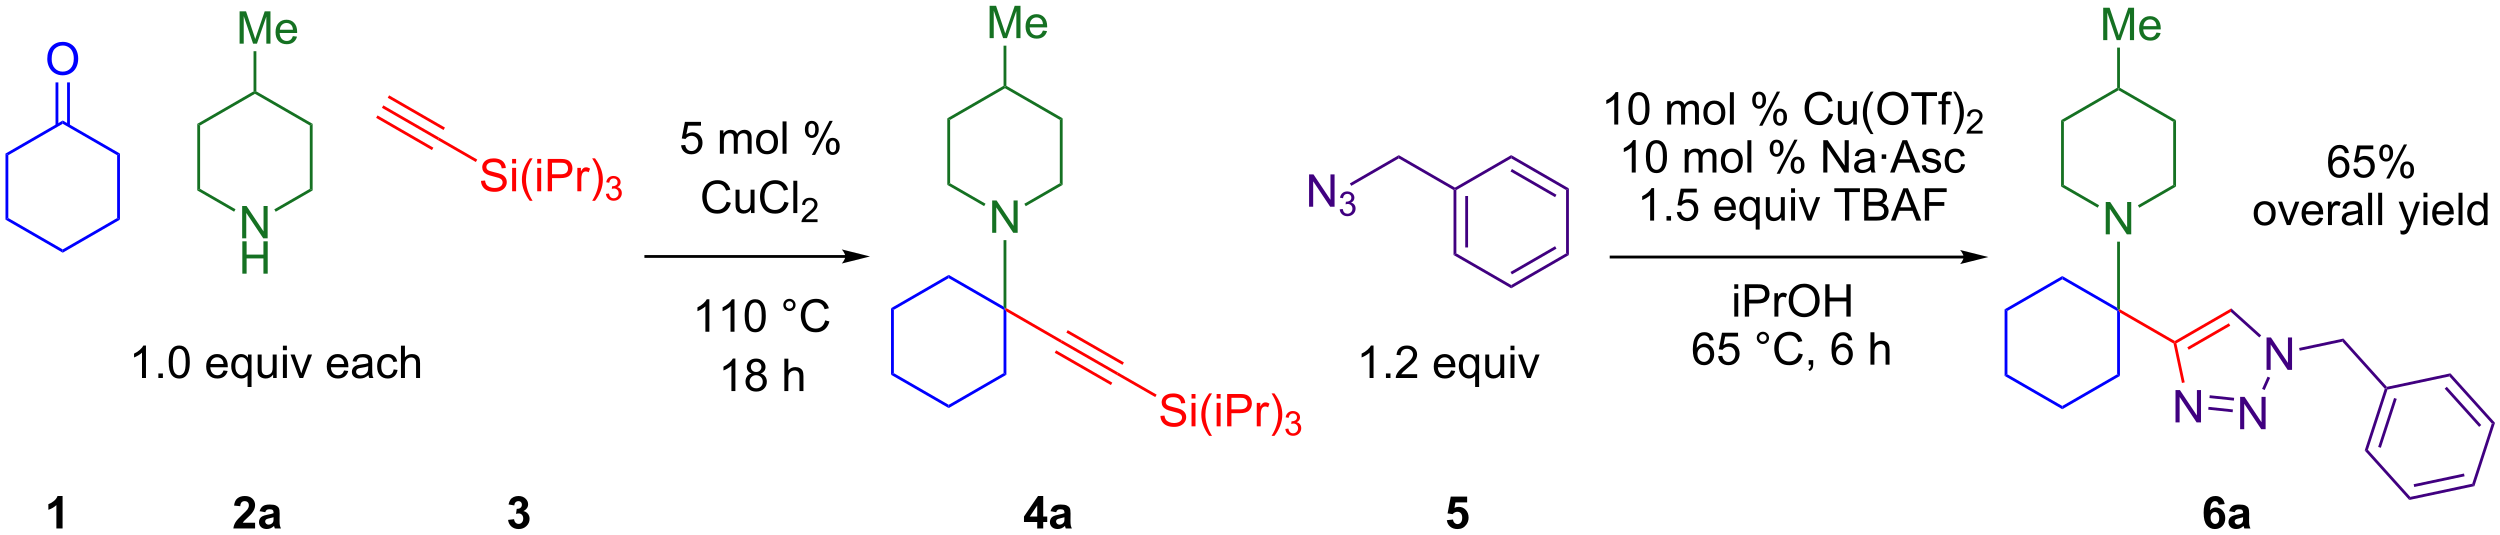 <?xml version="1.0" encoding="UTF-8"?>
<!DOCTYPE svg PUBLIC '-//W3C//DTD SVG 1.0//EN'
          'http://www.w3.org/TR/2001/REC-SVG-20010904/DTD/svg10.dtd'>
<svg stroke-dasharray="none" shape-rendering="auto" xmlns="http://www.w3.org/2000/svg" font-family="'Dialog'" text-rendering="auto" width="1024" fill-opacity="1" color-interpolation="auto" color-rendering="auto" preserveAspectRatio="xMidYMid meet" font-size="12px" viewBox="0 0 1024 219" fill="black" xmlns:xlink="http://www.w3.org/1999/xlink" stroke="black" image-rendering="auto" stroke-miterlimit="10" stroke-linecap="square" stroke-linejoin="miter" font-style="normal" stroke-width="1" height="219" stroke-dashoffset="0" font-weight="normal" stroke-opacity="1"
><!--Generated by the Batik Graphics2D SVG Generator--><defs id="genericDefs"
  /><g
  ><defs id="defs1"
    ><clipPath clipPathUnits="userSpaceOnUse" id="clipPath1"
      ><path d="M0.646 3.659 L455.913 3.659 L455.913 100.933 L0.646 100.933 L0.646 3.659 Z"
      /></clipPath
      ><clipPath clipPathUnits="userSpaceOnUse" id="clipPath2"
      ><path d="M-1.16 256.849 L-1.16 351.419 L441.449 351.419 L441.449 256.849 Z"
      /></clipPath
    ></defs
    ><g transform="scale(2.249,2.249) translate(-0.646,-3.659) matrix(1.029,0,0,1.029,1.839,-260.537)"
    ><path d="M414.568 283.816 L413.867 283.87 Q413.773 283.457 413.601 283.269 Q413.318 282.969 412.898 282.969 Q412.562 282.969 412.31 283.157 Q411.976 283.399 411.784 283.865 Q411.594 284.329 411.586 285.188 Q411.841 284.8 412.208 284.613 Q412.575 284.425 412.976 284.425 Q413.68 284.425 414.174 284.943 Q414.669 285.462 414.669 286.282 Q414.669 286.821 414.435 287.285 Q414.203 287.745 413.797 287.993 Q413.39 288.24 412.875 288.24 Q411.997 288.24 411.443 287.594 Q410.888 286.946 410.888 285.462 Q410.888 283.8 411.5 283.048 Q412.036 282.391 412.943 282.391 Q413.617 282.391 414.049 282.772 Q414.482 283.149 414.568 283.816 ZM411.695 286.285 Q411.695 286.649 411.849 286.983 Q412.005 287.313 412.281 287.488 Q412.56 287.66 412.864 287.66 Q413.31 287.66 413.63 287.3 Q413.95 286.941 413.95 286.324 Q413.95 285.73 413.633 285.389 Q413.318 285.048 412.836 285.048 Q412.359 285.048 412.026 285.389 Q411.695 285.73 411.695 286.285 ZM415.368 286.641 L416.105 286.579 Q416.189 287.118 416.486 287.389 Q416.785 287.66 417.207 287.66 Q417.715 287.66 418.066 287.277 Q418.418 286.894 418.418 286.261 Q418.418 285.66 418.079 285.313 Q417.743 284.964 417.197 284.964 Q416.855 284.964 416.582 285.12 Q416.308 285.274 416.152 285.519 L415.493 285.433 L416.048 282.493 L418.894 282.493 L418.894 283.165 L416.611 283.165 L416.301 284.704 Q416.816 284.344 417.384 284.344 Q418.134 284.344 418.65 284.865 Q419.165 285.384 419.165 286.199 Q419.165 286.977 418.712 287.542 Q418.16 288.24 417.207 288.24 Q416.426 288.24 415.931 287.803 Q415.439 287.363 415.368 286.641 ZM419.95 283.79 Q419.95 283.175 420.258 282.745 Q420.568 282.316 421.154 282.316 Q421.693 282.316 422.044 282.701 Q422.398 283.087 422.398 283.832 Q422.398 284.558 422.041 284.951 Q421.685 285.344 421.161 285.344 Q420.64 285.344 420.294 284.959 Q419.95 284.571 419.95 283.79 ZM421.172 282.8 Q420.911 282.8 420.737 283.027 Q420.562 283.253 420.562 283.86 Q420.562 284.41 420.737 284.636 Q420.914 284.86 421.172 284.86 Q421.437 284.86 421.612 284.634 Q421.786 284.407 421.786 283.805 Q421.786 283.251 421.609 283.027 Q421.435 282.8 421.172 282.8 ZM421.177 288.352 L424.31 282.316 L424.88 282.316 L421.758 288.352 L421.177 288.352 ZM423.654 286.798 Q423.654 286.18 423.961 285.753 Q424.271 285.324 424.859 285.324 Q425.398 285.324 425.752 285.709 Q426.107 286.094 426.107 286.839 Q426.107 287.566 425.747 287.959 Q425.39 288.352 424.864 288.352 Q424.344 288.352 423.997 287.964 Q423.654 287.574 423.654 286.798 ZM424.88 285.808 Q424.614 285.808 424.44 286.035 Q424.265 286.261 424.265 286.868 Q424.265 287.415 424.44 287.641 Q424.617 287.868 424.875 287.868 Q425.146 287.868 425.318 287.641 Q425.492 287.415 425.492 286.813 Q425.492 286.259 425.315 286.035 Q425.14 285.808 424.88 285.808 Z" stroke="none" clip-path="url(#clipPath2)"
    /></g
    ><g transform="matrix(2.314,0,0,2.314,2.683,-594.235)"
    ><path d="M397.764 294.566 Q397.764 293.415 398.404 292.86 Q398.941 292.399 399.709 292.399 Q400.566 292.399 401.107 292.959 Q401.652 293.519 401.652 294.509 Q401.652 295.308 401.409 295.769 Q401.17 296.227 400.711 296.483 Q400.253 296.735 399.709 296.735 Q398.839 296.735 398.3 296.178 Q397.764 295.618 397.764 294.566 ZM398.488 294.566 Q398.488 295.363 398.834 295.761 Q399.183 296.157 399.709 296.157 Q400.232 296.157 400.579 295.759 Q400.928 295.36 400.928 294.542 Q400.928 293.774 400.579 293.378 Q400.23 292.98 399.709 292.98 Q399.183 292.98 398.834 293.376 Q398.488 293.769 398.488 294.566 ZM403.627 296.641 L402.049 292.493 L402.791 292.493 L403.682 294.977 Q403.827 295.378 403.947 295.813 Q404.041 295.485 404.21 295.024 L405.132 292.493 L405.853 292.493 L404.283 296.641 L403.627 296.641 ZM409.314 295.305 L410.041 295.394 Q409.869 296.032 409.403 296.384 Q408.939 296.735 408.218 296.735 Q407.307 296.735 406.773 296.175 Q406.241 295.613 406.241 294.602 Q406.241 293.555 406.781 292.977 Q407.32 292.399 408.179 292.399 Q409.01 292.399 409.536 292.967 Q410.064 293.532 410.064 294.558 Q410.064 294.62 410.062 294.745 L406.968 294.745 Q407.007 295.43 407.353 295.795 Q407.702 296.157 408.221 296.157 Q408.609 296.157 408.882 295.954 Q409.156 295.751 409.314 295.305 ZM407.007 294.167 L409.322 294.167 Q409.275 293.644 409.057 293.384 Q408.721 292.977 408.187 292.977 Q407.702 292.977 407.372 293.303 Q407.041 293.626 407.007 294.167 ZM410.917 296.641 L410.917 292.493 L411.55 292.493 L411.55 293.12 Q411.792 292.68 411.995 292.54 Q412.201 292.399 412.448 292.399 Q412.803 292.399 413.17 292.626 L412.928 293.277 Q412.67 293.126 412.412 293.126 Q412.183 293.126 411.998 293.264 Q411.816 293.402 411.738 293.649 Q411.62 294.024 411.62 294.469 L411.62 296.641 L410.917 296.641 ZM416.295 296.128 Q415.904 296.462 415.542 296.6 Q415.183 296.735 414.769 296.735 Q414.084 296.735 413.717 296.402 Q413.349 296.066 413.349 295.548 Q413.349 295.243 413.488 294.99 Q413.628 294.738 413.852 294.587 Q414.076 294.433 414.357 294.355 Q414.566 294.3 414.982 294.251 Q415.834 294.149 416.238 294.009 Q416.24 293.863 416.24 293.824 Q416.24 293.394 416.042 293.219 Q415.771 292.98 415.24 292.98 Q414.745 292.98 414.508 293.154 Q414.271 293.329 414.159 293.769 L413.472 293.675 Q413.566 293.235 413.779 292.964 Q413.995 292.691 414.402 292.545 Q414.808 292.399 415.342 292.399 Q415.873 292.399 416.204 292.524 Q416.537 292.649 416.693 292.839 Q416.849 293.027 416.912 293.316 Q416.948 293.495 416.948 293.964 L416.948 294.902 Q416.948 295.884 416.993 296.144 Q417.037 296.402 417.17 296.641 L416.435 296.641 Q416.326 296.423 416.295 296.128 ZM416.238 294.558 Q415.855 294.714 415.089 294.824 Q414.654 294.886 414.474 294.964 Q414.295 295.042 414.196 295.193 Q414.099 295.344 414.099 295.527 Q414.099 295.808 414.313 295.995 Q414.527 296.183 414.935 296.183 Q415.342 296.183 415.657 296.006 Q415.974 295.829 416.123 295.519 Q416.238 295.282 416.238 294.816 L416.238 294.558 ZM418.023 296.641 L418.023 290.915 L418.726 290.915 L418.726 296.641 L418.023 296.641 ZM419.8 296.641 L419.8 290.915 L420.503 290.915 L420.503 296.641 L419.8 296.641 ZM423.784 298.24 L423.706 297.579 Q423.935 297.641 424.107 297.641 Q424.342 297.641 424.482 297.563 Q424.623 297.485 424.714 297.344 Q424.779 297.24 424.928 296.821 Q424.948 296.764 424.99 296.649 L423.417 292.493 L424.175 292.493 L425.037 294.894 Q425.206 295.352 425.339 295.855 Q425.459 295.37 425.628 294.91 L426.514 292.493 L427.217 292.493 L425.639 296.712 Q425.386 297.397 425.245 297.654 Q425.058 298.001 424.816 298.162 Q424.573 298.326 424.238 298.326 Q424.034 298.326 423.784 298.24 ZM427.818 291.722 L427.818 290.915 L428.521 290.915 L428.521 291.722 L427.818 291.722 ZM427.818 296.641 L427.818 292.493 L428.521 292.493 L428.521 296.641 L427.818 296.641 ZM432.432 295.305 L433.158 295.394 Q432.986 296.032 432.52 296.384 Q432.057 296.735 431.335 296.735 Q430.424 296.735 429.89 296.175 Q429.359 295.613 429.359 294.602 Q429.359 293.555 429.898 292.977 Q430.437 292.399 431.296 292.399 Q432.127 292.399 432.653 292.967 Q433.182 293.532 433.182 294.558 Q433.182 294.62 433.179 294.745 L430.085 294.745 Q430.124 295.43 430.471 295.795 Q430.82 296.157 431.338 296.157 Q431.726 296.157 431.999 295.954 Q432.273 295.751 432.432 295.305 ZM430.124 294.167 L432.439 294.167 Q432.392 293.644 432.174 293.384 Q431.838 292.977 431.304 292.977 Q430.82 292.977 430.489 293.303 Q430.158 293.626 430.124 294.167 ZM434.027 296.641 L434.027 290.915 L434.73 290.915 L434.73 296.641 L434.027 296.641 ZM438.51 296.641 L438.51 296.118 Q438.116 296.735 437.351 296.735 Q436.853 296.735 436.437 296.462 Q436.023 296.188 435.793 295.699 Q435.564 295.207 435.564 294.571 Q435.564 293.949 435.77 293.443 Q435.978 292.938 436.392 292.67 Q436.807 292.399 437.32 292.399 Q437.695 292.399 437.986 292.558 Q438.281 292.714 438.463 292.969 L438.463 290.915 L439.163 290.915 L439.163 296.641 L438.51 296.641 ZM436.288 294.571 Q436.288 295.368 436.624 295.764 Q436.96 296.157 437.416 296.157 Q437.877 296.157 438.2 295.779 Q438.523 295.402 438.523 294.628 Q438.523 293.777 438.195 293.378 Q437.866 292.98 437.385 292.98 Q436.916 292.98 436.601 293.363 Q436.288 293.745 436.288 294.571 Z" stroke="none" clip-path="url(#clipPath2)"
    /></g
    ><g fill="blue" transform="matrix(2.314,0,0,2.314,2.683,-594.235)" stroke="blue"
    ><path d="M353.674 311.553 L354.174 311.841 L354.174 323.053 L353.674 323.341 Z" stroke="none" clip-path="url(#clipPath2)"
    /></g
    ><g fill="blue" transform="matrix(2.314,0,0,2.314,2.683,-594.235)" stroke="blue"
    ><path d="M353.674 323.341 L354.174 323.053 L363.883 328.658 L363.883 329.236 Z" stroke="none" clip-path="url(#clipPath2)"
    /></g
    ><g fill="blue" transform="matrix(2.314,0,0,2.314,2.683,-594.235)" stroke="blue"
    ><path d="M363.883 329.236 L363.883 328.658 L373.593 323.053 L374.093 323.341 Z" stroke="none" clip-path="url(#clipPath2)"
    /></g
    ><g fill="blue" transform="matrix(2.314,0,0,2.314,2.683,-594.235)" stroke="blue"
    ><path d="M374.093 323.341 L373.593 323.053 L373.593 311.841 L373.843 311.697 L374.093 312.13 Z" stroke="none" clip-path="url(#clipPath2)"
    /></g
    ><g fill="blue" transform="matrix(2.314,0,0,2.314,2.683,-594.235)" stroke="blue"
    ><path d="M373.593 311.264 L373.843 311.697 L373.593 311.841 L363.883 306.236 L363.883 305.658 Z" stroke="none" clip-path="url(#clipPath2)"
    /></g
    ><g fill="blue" transform="matrix(2.314,0,0,2.314,2.683,-594.235)" stroke="blue"
    ><path d="M363.883 305.658 L363.883 306.236 L354.174 311.841 L353.674 311.553 Z" stroke="none" clip-path="url(#clipPath2)"
    /></g
    ><g fill="rgb(21,113,34)" transform="matrix(2.314,0,0,2.314,2.683,-594.235)" stroke="rgb(21,113,34)"
    ><path d="M371.577 298.28 L371.577 292.554 L372.356 292.554 L375.363 297.048 L375.363 292.554 L376.09 292.554 L376.09 298.28 L375.311 298.28 L372.303 293.78 L372.303 298.28 L371.577 298.28 Z" stroke="none" clip-path="url(#clipPath2)"
    /></g
    ><g fill="rgb(21,113,34)" transform="matrix(2.314,0,0,2.314,2.683,-594.235)" stroke="rgb(21,113,34)"
    ><path d="M374.093 311.553 L373.843 311.697 L373.593 311.264 L373.593 299.58 L374.093 299.58 Z" stroke="none" clip-path="url(#clipPath2)"
    /></g
    ><g fill="red" transform="matrix(2.314,0,0,2.314,2.683,-594.235)" stroke="red"
    ><path d="M374.093 312.13 L373.843 311.697 L374.093 311.553 L383.802 317.158 L383.802 317.447 L383.58 317.608 Z" stroke="none" clip-path="url(#clipPath2)"
    /></g
    ><g fill="red" transform="matrix(2.314,0,0,2.314,2.683,-594.235)" stroke="red"
    ><path d="M384.084 317.573 L383.802 317.447 L383.802 317.158 L393.793 311.39 L393.729 312.004 ZM386.264 318.704 L393.619 314.458 L393.369 314.025 L386.014 318.271 Z" stroke="none" clip-path="url(#clipPath2)"
    /></g
    ><g fill="rgb(64,0,128)" transform="matrix(2.314,0,0,2.314,2.683,-594.235)" stroke="rgb(64,0,128)"
    ><path d="M383.927 331.571 L383.927 325.844 L384.706 325.844 L387.714 330.339 L387.714 325.844 L388.44 325.844 L388.44 331.571 L387.662 331.571 L384.654 327.071 L384.654 331.571 L383.927 331.571 Z" stroke="none" clip-path="url(#clipPath2)"
    /></g
    ><g fill="rgb(64,0,128)" transform="matrix(2.314,0,0,2.314,2.683,-594.235)" stroke="rgb(64,0,128)"
    ><path d="M395.364 332.773 L395.364 327.046 L396.143 327.046 L399.151 331.541 L399.151 327.046 L399.877 327.046 L399.877 332.773 L399.099 332.773 L396.091 328.273 L396.091 332.773 L395.364 332.773 Z" stroke="none" clip-path="url(#clipPath2)"
    /></g
    ><g fill="rgb(64,0,128)" transform="matrix(2.314,0,0,2.314,2.683,-594.235)" stroke="rgb(64,0,128)"
    ><path d="M400.042 322.267 L400.042 316.54 L400.82 316.54 L403.828 321.035 L403.828 316.54 L404.555 316.54 L404.555 322.267 L403.776 322.267 L400.768 317.767 L400.768 322.267 L400.042 322.267 Z" stroke="none" clip-path="url(#clipPath2)"
    /></g
    ><g fill="red" transform="matrix(2.314,0,0,2.314,2.683,-594.235)" stroke="red"
    ><path d="M383.58 317.608 L383.802 317.447 L384.084 317.573 L385.553 324.484 L385.064 324.588 Z" stroke="none" clip-path="url(#clipPath2)"
    /></g
    ><g fill="rgb(64,0,128)" transform="matrix(2.314,0,0,2.314,2.683,-594.235)" stroke="rgb(64,0,128)"
    ><path d="M389.717 329.317 L389.769 328.82 L394.09 329.274 L394.038 329.772 ZM389.933 327.259 L394.255 327.713 L394.307 327.216 L389.985 326.761 Z" stroke="none" clip-path="url(#clipPath2)"
    /></g
    ><g fill="rgb(64,0,128)" transform="matrix(2.314,0,0,2.314,2.683,-594.235)" stroke="rgb(64,0,128)"
    ><path d="M399.71 325.84 L399.253 325.637 L400.22 323.465 L400.677 323.669 Z" stroke="none" clip-path="url(#clipPath2)"
    /></g
    ><g fill="rgb(64,0,128)" transform="matrix(2.314,0,0,2.314,2.683,-594.235)" stroke="rgb(64,0,128)"
    ><path d="M399.094 316.162 L398.759 316.534 L393.729 312.004 L393.793 311.39 Z" stroke="none" clip-path="url(#clipPath2)"
    /></g
    ><g fill="rgb(64,0,128)" transform="matrix(2.314,0,0,2.314,2.683,-594.235)" stroke="rgb(64,0,128)"
    ><path d="M405.909 318.882 L405.805 318.393 L413.645 316.726 L413.467 317.276 Z" stroke="none" clip-path="url(#clipPath2)"
    /></g
    ><g fill="rgb(64,0,128)" transform="matrix(2.314,0,0,2.314,2.683,-594.235)" stroke="rgb(64,0,128)"
    ><path d="M413.467 317.276 L413.645 316.726 L421.34 325.272 L421.251 325.547 L420.969 325.607 Z" stroke="none" clip-path="url(#clipPath2)"
    /></g
    ><g fill="rgb(64,0,128)" transform="matrix(2.314,0,0,2.314,2.683,-594.235)" stroke="rgb(64,0,128)"
    ><path d="M420.969 325.607 L421.251 325.547 L421.444 325.762 L417.98 336.424 L417.415 336.544 ZM422.613 327.246 L419.798 335.91 L420.273 336.065 L423.088 327.401 Z" stroke="none" clip-path="url(#clipPath2)"
    /></g
    ><g fill="rgb(64,0,128)" transform="matrix(2.314,0,0,2.314,2.683,-594.235)" stroke="rgb(64,0,128)"
    ><path d="M417.415 336.544 L417.98 336.424 L425.482 344.756 L425.303 345.305 Z" stroke="none" clip-path="url(#clipPath2)"
    /></g
    ><g fill="rgb(64,0,128)" transform="matrix(2.314,0,0,2.314,2.683,-594.235)" stroke="rgb(64,0,128)"
    ><path d="M425.303 345.305 L425.482 344.756 L436.448 342.425 L436.834 342.854 ZM426.183 343.002 L435.094 341.108 L434.99 340.619 L426.079 342.513 Z" stroke="none" clip-path="url(#clipPath2)"
    /></g
    ><g fill="rgb(64,0,128)" transform="matrix(2.314,0,0,2.314,2.683,-594.235)" stroke="rgb(64,0,128)"
    ><path d="M436.834 342.854 L436.448 342.425 L439.912 331.762 L440.477 331.642 Z" stroke="none" clip-path="url(#clipPath2)"
    /></g
    ><g fill="rgb(64,0,128)" transform="matrix(2.314,0,0,2.314,2.683,-594.235)" stroke="rgb(64,0,128)"
    ><path d="M440.477 331.642 L439.912 331.762 L432.411 323.431 L432.589 322.882 ZM438.043 332.032 L431.947 325.262 L431.575 325.597 L437.671 332.366 Z" stroke="none" clip-path="url(#clipPath2)"
    /></g
    ><g fill="rgb(64,0,128)" transform="matrix(2.314,0,0,2.314,2.683,-594.235)" stroke="rgb(64,0,128)"
    ><path d="M432.589 322.882 L432.411 323.431 L421.444 325.762 L421.251 325.547 L421.34 325.272 Z" stroke="none" clip-path="url(#clipPath2)"
    /></g
    ><g fill="rgb(21,113,34)" transform="matrix(2.314,0,0,2.314,2.683,-594.235)" stroke="rgb(21,113,34)"
    ><path d="M377.518 293.572 L377.268 293.139 L383.517 289.531 L384.017 289.82 Z" stroke="none" clip-path="url(#clipPath2)"
    /></g
    ><g fill="rgb(21,113,34)" transform="matrix(2.314,0,0,2.314,2.683,-594.235)" stroke="rgb(21,113,34)"
    ><path d="M370.402 293.13 L370.152 293.563 L363.668 289.82 L364.168 289.531 Z" stroke="none" clip-path="url(#clipPath2)"
    /></g
    ><g fill="rgb(21,113,34)" transform="matrix(2.314,0,0,2.314,2.683,-594.235)" stroke="rgb(21,113,34)"
    ><path d="M384.017 289.82 L383.517 289.531 L383.517 278.359 L384.017 278.071 Z" stroke="none" clip-path="url(#clipPath2)"
    /></g
    ><g fill="rgb(21,113,34)" transform="matrix(2.314,0,0,2.314,2.683,-594.235)" stroke="rgb(21,113,34)"
    ><path d="M384.017 278.071 L383.517 278.359 L373.843 272.774 L373.843 272.485 L374.093 272.341 Z" stroke="none" clip-path="url(#clipPath2)"
    /></g
    ><g fill="rgb(21,113,34)" transform="matrix(2.314,0,0,2.314,2.683,-594.235)" stroke="rgb(21,113,34)"
    ><path d="M373.593 272.341 L373.843 272.485 L373.843 272.774 L364.168 278.359 L363.668 278.071 Z" stroke="none" clip-path="url(#clipPath2)"
    /></g
    ><g fill="rgb(21,113,34)" transform="matrix(2.314,0,0,2.314,2.683,-594.235)" stroke="rgb(21,113,34)"
    ><path d="M363.668 278.071 L364.168 278.359 L364.168 289.531 L363.668 289.82 Z" stroke="none" clip-path="url(#clipPath2)"
    /></g
    ><g fill="rgb(21,113,34)" transform="matrix(2.314,0,0,2.314,2.683,-594.235)" stroke="rgb(21,113,34)"
    ><path d="M371.124 263.9 L371.124 258.173 L372.264 258.173 L373.621 262.228 Q373.809 262.793 373.895 263.075 Q373.991 262.762 374.199 262.158 L375.569 258.173 L376.59 258.173 L376.59 263.9 L375.858 263.9 L375.858 259.106 L374.194 263.9 L373.512 263.9 L371.856 259.025 L371.856 263.9 L371.124 263.9 ZM380.561 262.564 L381.288 262.653 Q381.116 263.291 380.65 263.642 Q380.186 263.994 379.465 263.994 Q378.553 263.994 378.02 263.434 Q377.488 262.871 377.488 261.861 Q377.488 260.814 378.027 260.236 Q378.567 259.658 379.426 259.658 Q380.257 259.658 380.783 260.226 Q381.311 260.791 381.311 261.817 Q381.311 261.879 381.309 262.004 L378.215 262.004 Q378.254 262.689 378.6 263.054 Q378.949 263.416 379.468 263.416 Q379.856 263.416 380.129 263.212 Q380.402 263.009 380.561 262.564 ZM378.254 261.426 L380.569 261.426 Q380.522 260.903 380.303 260.642 Q379.968 260.236 379.434 260.236 Q378.949 260.236 378.619 260.562 Q378.288 260.884 378.254 261.426 Z" stroke="none" clip-path="url(#clipPath2)"
    /></g
    ><g fill="rgb(21,113,34)" transform="matrix(2.314,0,0,2.314,2.683,-594.235)" stroke="rgb(21,113,34)"
    ><path d="M374.093 272.341 L373.843 272.485 L373.593 272.341 L373.593 265.231 L374.093 265.231 Z" stroke="none" clip-path="url(#clipPath2)"
    /></g
    ><g transform="matrix(2.314,0,0,2.314,2.683,-594.235)"
    ><path d="M285.281 278.845 L284.577 278.845 L284.577 274.363 Q284.322 274.606 283.911 274.848 Q283.499 275.09 283.171 275.212 L283.171 274.533 Q283.76 274.254 284.2 273.861 Q284.642 273.465 284.827 273.095 L285.281 273.095 L285.281 278.845 ZM287.081 276.02 Q287.081 275.004 287.29 274.387 Q287.498 273.767 287.909 273.431 Q288.324 273.095 288.949 273.095 Q289.409 273.095 289.756 273.28 Q290.105 273.465 290.331 273.817 Q290.558 274.166 290.685 274.668 Q290.816 275.168 290.816 276.02 Q290.816 277.028 290.607 277.647 Q290.402 278.267 289.988 278.606 Q289.576 278.944 288.949 278.944 Q288.12 278.944 287.647 278.348 Q287.081 277.634 287.081 276.02 ZM287.803 276.02 Q287.803 277.431 288.133 277.897 Q288.464 278.363 288.949 278.363 Q289.433 278.363 289.761 277.895 Q290.092 277.426 290.092 276.02 Q290.092 274.606 289.761 274.142 Q289.433 273.676 288.941 273.676 Q288.456 273.676 288.167 274.087 Q287.803 274.611 287.803 276.02 ZM293.949 278.845 L293.949 274.697 L294.576 274.697 L294.576 275.278 Q294.772 274.973 295.094 274.788 Q295.42 274.603 295.834 274.603 Q296.295 274.603 296.589 274.796 Q296.886 274.986 297.006 275.33 Q297.498 274.603 298.287 274.603 Q298.904 274.603 299.235 274.944 Q299.568 275.285 299.568 275.996 L299.568 278.845 L298.87 278.845 L298.87 276.231 Q298.87 275.809 298.8 275.624 Q298.732 275.439 298.553 275.327 Q298.373 275.212 298.131 275.212 Q297.693 275.212 297.404 275.504 Q297.115 275.793 297.115 276.434 L297.115 278.845 L296.412 278.845 L296.412 276.15 Q296.412 275.681 296.24 275.447 Q296.068 275.212 295.678 275.212 Q295.381 275.212 295.128 275.369 Q294.878 275.525 294.764 275.827 Q294.652 276.127 294.652 276.692 L294.652 278.845 L293.949 278.845 ZM300.35 276.77 Q300.35 275.619 300.99 275.064 Q301.527 274.603 302.295 274.603 Q303.152 274.603 303.693 275.163 Q304.238 275.723 304.238 276.712 Q304.238 277.512 303.995 277.973 Q303.756 278.431 303.298 278.687 Q302.839 278.939 302.295 278.939 Q301.425 278.939 300.886 278.382 Q300.35 277.822 300.35 276.77 ZM301.074 276.77 Q301.074 277.567 301.42 277.965 Q301.769 278.361 302.295 278.361 Q302.818 278.361 303.165 277.962 Q303.514 277.564 303.514 276.746 Q303.514 275.978 303.165 275.582 Q302.816 275.184 302.295 275.184 Q301.769 275.184 301.42 275.58 Q301.074 275.973 301.074 276.77 ZM305.046 278.845 L305.046 273.119 L305.749 273.119 L305.749 278.845 L305.046 278.845 ZM308.999 274.494 Q308.999 273.879 309.307 273.45 Q309.616 273.02 310.202 273.02 Q310.741 273.02 311.093 273.405 Q311.447 273.791 311.447 274.535 Q311.447 275.262 311.091 275.655 Q310.734 276.048 310.21 276.048 Q309.689 276.048 309.343 275.663 Q308.999 275.275 308.999 274.494 ZM310.221 273.504 Q309.96 273.504 309.786 273.731 Q309.611 273.957 309.611 274.564 Q309.611 275.113 309.786 275.34 Q309.963 275.564 310.221 275.564 Q310.486 275.564 310.661 275.337 Q310.835 275.111 310.835 274.509 Q310.835 273.955 310.658 273.731 Q310.484 273.504 310.221 273.504 ZM310.226 279.056 L313.359 273.02 L313.929 273.02 L310.807 279.056 L310.226 279.056 ZM312.702 277.502 Q312.702 276.884 313.01 276.457 Q313.32 276.028 313.908 276.028 Q314.447 276.028 314.801 276.413 Q315.156 276.798 315.156 277.543 Q315.156 278.27 314.796 278.663 Q314.439 279.056 313.913 279.056 Q313.392 279.056 313.046 278.668 Q312.702 278.278 312.702 277.502 ZM313.929 276.512 Q313.663 276.512 313.489 276.738 Q313.314 276.965 313.314 277.572 Q313.314 278.119 313.489 278.345 Q313.666 278.572 313.924 278.572 Q314.195 278.572 314.366 278.345 Q314.541 278.119 314.541 277.517 Q314.541 276.962 314.364 276.738 Q314.189 276.512 313.929 276.512 ZM322.572 276.837 L323.33 277.028 Q323.093 277.962 322.473 278.455 Q321.853 278.944 320.96 278.944 Q320.033 278.944 319.452 278.567 Q318.874 278.189 318.57 277.476 Q318.267 276.759 318.267 275.939 Q318.267 275.043 318.609 274.379 Q318.952 273.712 319.583 273.366 Q320.213 273.02 320.971 273.02 Q321.83 273.02 322.416 273.457 Q323.002 273.895 323.234 274.689 L322.486 274.863 Q322.288 274.238 321.908 273.955 Q321.531 273.668 320.955 273.668 Q320.296 273.668 319.851 273.986 Q319.408 274.301 319.228 274.835 Q319.049 275.369 319.049 275.934 Q319.049 276.666 319.262 277.21 Q319.476 277.754 319.924 278.025 Q320.374 278.293 320.898 278.293 Q321.533 278.293 321.973 277.926 Q322.416 277.559 322.572 276.837 ZM326.894 278.845 L326.894 278.236 Q326.409 278.939 325.576 278.939 Q325.209 278.939 324.891 278.798 Q324.574 278.658 324.417 278.444 Q324.264 278.231 324.201 277.923 Q324.159 277.715 324.159 277.267 L324.159 274.697 L324.863 274.697 L324.863 276.996 Q324.863 277.548 324.904 277.738 Q324.972 278.017 325.185 278.176 Q325.402 278.332 325.717 278.332 Q326.034 278.332 326.31 278.171 Q326.589 278.009 326.704 277.731 Q326.818 277.45 326.818 276.918 L326.818 274.697 L327.522 274.697 L327.522 278.845 L326.894 278.845 ZM329.968 280.53 Q329.385 279.796 328.981 278.812 Q328.58 277.825 328.58 276.77 Q328.58 275.84 328.882 274.988 Q329.234 274.002 329.968 273.02 L330.471 273.02 Q329.999 273.832 329.846 274.181 Q329.609 274.72 329.471 275.306 Q329.304 276.035 329.304 276.775 Q329.304 278.653 330.471 280.53 L329.968 280.53 ZM331.148 276.056 Q331.148 274.629 331.913 273.825 Q332.679 273.017 333.89 273.017 Q334.682 273.017 335.317 273.397 Q335.955 273.775 336.288 274.452 Q336.624 275.129 336.624 275.988 Q336.624 276.861 336.273 277.548 Q335.921 278.236 335.275 278.59 Q334.632 278.944 333.885 278.944 Q333.077 278.944 332.439 278.554 Q331.804 278.16 331.476 277.486 Q331.148 276.809 331.148 276.056 ZM331.929 276.067 Q331.929 277.103 332.484 277.7 Q333.041 278.293 333.882 278.293 Q334.736 278.293 335.288 277.692 Q335.843 277.09 335.843 275.986 Q335.843 275.285 335.606 274.765 Q335.369 274.244 334.913 273.957 Q334.46 273.668 333.892 273.668 Q333.088 273.668 332.507 274.223 Q331.929 274.775 331.929 276.067 ZM339.058 278.845 L339.058 273.793 L337.17 273.793 L337.17 273.119 L341.709 273.119 L341.709 273.793 L339.816 273.793 L339.816 278.845 L339.058 278.845 ZM342.564 278.845 L342.564 275.244 L341.945 275.244 L341.945 274.697 L342.564 274.697 L342.564 274.254 Q342.564 273.837 342.64 273.634 Q342.741 273.361 342.997 273.192 Q343.252 273.02 343.713 273.02 Q344.01 273.02 344.369 273.09 L344.265 273.705 Q344.046 273.666 343.851 273.666 Q343.531 273.666 343.398 273.804 Q343.265 273.939 343.265 274.314 L343.265 274.697 L344.072 274.697 L344.072 275.244 L343.265 275.244 L343.265 278.845 L342.564 278.845 ZM345.081 280.53 L344.576 280.53 Q345.745 278.653 345.745 276.775 Q345.745 276.041 345.576 275.317 Q345.443 274.731 345.206 274.192 Q345.053 273.84 344.576 273.02 L345.081 273.02 Q345.816 274.002 346.167 274.988 Q346.467 275.84 346.467 276.77 Q346.467 277.825 346.063 278.812 Q345.659 279.796 345.081 280.53 Z" stroke="none" clip-path="url(#clipPath2)"
    /></g
    ><g transform="matrix(2.314,0,0,2.314,2.683,-594.235)"
    ><path d="M349.777 279.938 L349.777 280.445 L346.938 280.445 Q346.932 280.254 347 280.078 Q347.108 279.789 347.346 279.508 Q347.586 279.227 348.037 278.857 Q348.736 278.283 348.983 277.947 Q349.228 277.611 349.228 277.312 Q349.228 277 349.004 276.785 Q348.781 276.568 348.42 276.568 Q348.039 276.568 347.811 276.797 Q347.582 277.025 347.58 277.43 L347.037 277.375 Q347.094 276.768 347.457 276.451 Q347.82 276.133 348.432 276.133 Q349.051 276.133 349.41 276.477 Q349.772 276.818 349.772 277.324 Q349.772 277.582 349.666 277.832 Q349.561 278.08 349.315 278.356 Q349.07 278.631 348.502 279.111 Q348.027 279.51 347.893 279.652 Q347.758 279.795 347.67 279.938 L349.777 279.938 Z" stroke="none" clip-path="url(#clipPath2)"
    /></g
    ><g transform="matrix(2.314,0,0,2.314,2.683,-594.235)"
    ><path d="M288.378 287.345 L287.675 287.345 L287.675 282.863 Q287.42 283.106 287.009 283.348 Q286.597 283.59 286.269 283.712 L286.269 283.033 Q286.858 282.754 287.298 282.361 Q287.74 281.965 287.925 281.595 L288.378 281.595 L288.378 287.345 ZM290.179 284.52 Q290.179 283.504 290.387 282.887 Q290.596 282.267 291.007 281.931 Q291.421 281.595 292.046 281.595 Q292.507 281.595 292.853 281.78 Q293.202 281.965 293.429 282.317 Q293.656 282.666 293.783 283.168 Q293.913 283.668 293.913 284.52 Q293.913 285.528 293.705 286.147 Q293.499 286.767 293.085 287.106 Q292.674 287.444 292.046 287.444 Q291.218 287.444 290.744 286.848 Q290.179 286.134 290.179 284.52 ZM290.9 284.52 Q290.9 285.931 291.231 286.397 Q291.562 286.863 292.046 286.863 Q292.531 286.863 292.859 286.395 Q293.19 285.926 293.19 284.52 Q293.19 283.106 292.859 282.642 Q292.531 282.176 292.038 282.176 Q291.554 282.176 291.265 282.587 Q290.9 283.111 290.9 284.52 ZM297.046 287.345 L297.046 283.197 L297.674 283.197 L297.674 283.778 Q297.869 283.473 298.192 283.288 Q298.518 283.103 298.932 283.103 Q299.393 283.103 299.687 283.296 Q299.984 283.486 300.103 283.83 Q300.596 283.103 301.385 283.103 Q302.002 283.103 302.333 283.444 Q302.666 283.785 302.666 284.496 L302.666 287.345 L301.968 287.345 L301.968 284.731 Q301.968 284.309 301.898 284.124 Q301.83 283.939 301.65 283.827 Q301.471 283.712 301.228 283.712 Q300.791 283.712 300.502 284.004 Q300.213 284.293 300.213 284.934 L300.213 287.345 L299.51 287.345 L299.51 284.65 Q299.51 284.181 299.338 283.947 Q299.166 283.712 298.775 283.712 Q298.478 283.712 298.226 283.869 Q297.976 284.025 297.861 284.327 Q297.749 284.627 297.749 285.192 L297.749 287.345 L297.046 287.345 ZM303.447 285.27 Q303.447 284.119 304.088 283.564 Q304.624 283.103 305.393 283.103 Q306.249 283.103 306.791 283.663 Q307.335 284.223 307.335 285.212 Q307.335 286.012 307.093 286.473 Q306.853 286.931 306.395 287.187 Q305.937 287.439 305.393 287.439 Q304.523 287.439 303.984 286.882 Q303.447 286.322 303.447 285.27 ZM304.171 285.27 Q304.171 286.067 304.518 286.465 Q304.867 286.861 305.393 286.861 Q305.916 286.861 306.262 286.462 Q306.611 286.064 306.611 285.246 Q306.611 284.478 306.262 284.082 Q305.913 283.684 305.393 283.684 Q304.867 283.684 304.518 284.08 Q304.171 284.473 304.171 285.27 ZM308.144 287.345 L308.144 281.619 L308.847 281.619 L308.847 287.345 L308.144 287.345 ZM312.097 282.994 Q312.097 282.379 312.404 281.95 Q312.714 281.52 313.3 281.52 Q313.839 281.52 314.191 281.905 Q314.545 282.291 314.545 283.035 Q314.545 283.762 314.188 284.155 Q313.831 284.548 313.308 284.548 Q312.787 284.548 312.441 284.163 Q312.097 283.775 312.097 282.994 ZM313.318 282.004 Q313.058 282.004 312.884 282.231 Q312.709 282.457 312.709 283.064 Q312.709 283.613 312.884 283.84 Q313.061 284.064 313.318 284.064 Q313.584 284.064 313.759 283.837 Q313.933 283.611 313.933 283.009 Q313.933 282.455 313.756 282.231 Q313.581 282.004 313.318 282.004 ZM313.324 287.556 L316.456 281.52 L317.027 281.52 L313.904 287.556 L313.324 287.556 ZM315.8 286.002 Q315.8 285.384 316.108 284.957 Q316.417 284.528 317.006 284.528 Q317.545 284.528 317.899 284.913 Q318.253 285.298 318.253 286.043 Q318.253 286.77 317.894 287.163 Q317.537 287.556 317.011 287.556 Q316.49 287.556 316.144 287.168 Q315.8 286.778 315.8 286.002 ZM317.027 285.012 Q316.761 285.012 316.587 285.238 Q316.412 285.465 316.412 286.072 Q316.412 286.619 316.587 286.845 Q316.764 287.072 317.022 287.072 Q317.292 287.072 317.464 286.845 Q317.639 286.619 317.639 286.017 Q317.639 285.462 317.462 285.238 Q317.287 285.012 317.027 285.012 ZM321.576 287.345 L321.576 281.619 L322.355 281.619 L325.363 286.113 L325.363 281.619 L326.089 281.619 L326.089 287.345 L325.311 287.345 L322.303 282.845 L322.303 287.345 L321.576 287.345 ZM329.978 286.832 Q329.588 287.166 329.226 287.304 Q328.867 287.439 328.452 287.439 Q327.768 287.439 327.4 287.106 Q327.033 286.77 327.033 286.252 Q327.033 285.947 327.171 285.694 Q327.312 285.442 327.536 285.291 Q327.76 285.137 328.041 285.059 Q328.249 285.004 328.666 284.955 Q329.518 284.853 329.921 284.712 Q329.924 284.567 329.924 284.528 Q329.924 284.098 329.726 283.923 Q329.455 283.684 328.924 283.684 Q328.429 283.684 328.192 283.858 Q327.955 284.033 327.843 284.473 L327.156 284.379 Q327.249 283.939 327.463 283.668 Q327.679 283.395 328.085 283.249 Q328.492 283.103 329.025 283.103 Q329.557 283.103 329.887 283.228 Q330.221 283.353 330.377 283.543 Q330.533 283.731 330.596 284.02 Q330.632 284.2 330.632 284.668 L330.632 285.606 Q330.632 286.587 330.676 286.848 Q330.721 287.106 330.853 287.345 L330.119 287.345 Q330.01 287.127 329.978 286.832 ZM329.921 285.262 Q329.538 285.418 328.773 285.528 Q328.338 285.59 328.158 285.668 Q327.978 285.746 327.88 285.897 Q327.783 286.048 327.783 286.231 Q327.783 286.512 327.997 286.7 Q328.21 286.887 328.619 286.887 Q329.025 286.887 329.341 286.71 Q329.658 286.533 329.807 286.223 Q329.921 285.986 329.921 285.52 L329.921 285.262 ZM331.917 284.926 L331.917 284.127 L332.717 284.127 L332.717 284.926 L331.917 284.926 ZM333.403 287.345 L335.603 281.619 L336.421 281.619 L338.765 287.345 L337.9 287.345 L337.234 285.611 L334.838 285.611 L334.21 287.345 L333.403 287.345 ZM335.057 284.994 L336.999 284.994 L336.4 283.408 Q336.127 282.684 335.994 282.22 Q335.885 282.77 335.687 283.314 L335.057 284.994 ZM338.999 286.106 L339.695 285.996 Q339.752 286.416 340.02 286.64 Q340.288 286.861 340.768 286.861 Q341.252 286.861 341.486 286.663 Q341.721 286.465 341.721 286.2 Q341.721 285.962 341.515 285.825 Q341.369 285.731 340.796 285.587 Q340.023 285.392 339.723 285.249 Q339.424 285.106 339.27 284.856 Q339.117 284.603 339.117 284.298 Q339.117 284.02 339.242 283.785 Q339.369 283.548 339.588 283.392 Q339.752 283.27 340.036 283.187 Q340.32 283.103 340.643 283.103 Q341.132 283.103 341.499 283.244 Q341.869 283.384 342.044 283.624 Q342.221 283.863 342.288 284.267 L341.601 284.361 Q341.554 284.041 341.327 283.861 Q341.103 283.681 340.695 283.681 Q340.21 283.681 340.002 283.843 Q339.796 284.002 339.796 284.215 Q339.796 284.353 339.882 284.462 Q339.968 284.575 340.15 284.65 Q340.257 284.689 340.773 284.83 Q341.518 285.028 341.812 285.155 Q342.109 285.283 342.275 285.525 Q342.445 285.767 342.445 286.127 Q342.445 286.478 342.239 286.788 Q342.033 287.098 341.645 287.27 Q341.26 287.439 340.773 287.439 Q339.963 287.439 339.538 287.103 Q339.117 286.767 338.999 286.106 ZM345.986 285.825 L346.679 285.916 Q346.565 286.629 346.098 287.035 Q345.632 287.439 344.952 287.439 Q344.101 287.439 343.583 286.882 Q343.065 286.325 343.065 285.285 Q343.065 284.613 343.286 284.111 Q343.51 283.606 343.966 283.356 Q344.421 283.103 344.955 283.103 Q345.632 283.103 346.062 283.444 Q346.492 283.785 346.611 284.416 L345.929 284.52 Q345.83 284.103 345.583 283.892 Q345.335 283.681 344.984 283.681 Q344.452 283.681 344.119 284.062 Q343.788 284.442 343.788 285.267 Q343.788 286.103 344.109 286.483 Q344.429 286.861 344.945 286.861 Q345.359 286.861 345.635 286.608 Q345.913 286.353 345.986 285.825 Z" stroke="none" clip-path="url(#clipPath2)"
    /></g
    ><g transform="matrix(2.314,0,0,2.314,2.683,-594.235)"
    ><path d="M291.634 295.845 L290.931 295.845 L290.931 291.363 Q290.676 291.606 290.264 291.848 Q289.853 292.09 289.525 292.212 L289.525 291.533 Q290.113 291.254 290.553 290.861 Q290.996 290.465 291.181 290.095 L291.634 290.095 L291.634 295.845 ZM293.828 295.845 L293.828 295.043 L294.63 295.043 L294.63 295.845 L293.828 295.845 ZM295.658 294.345 L296.394 294.283 Q296.478 294.822 296.775 295.093 Q297.074 295.363 297.496 295.363 Q298.004 295.363 298.355 294.981 Q298.707 294.598 298.707 293.965 Q298.707 293.363 298.368 293.017 Q298.033 292.668 297.486 292.668 Q297.144 292.668 296.871 292.825 Q296.598 292.978 296.441 293.223 L295.783 293.137 L296.337 290.197 L299.184 290.197 L299.184 290.869 L296.9 290.869 L296.59 292.408 Q297.105 292.048 297.673 292.048 Q298.423 292.048 298.939 292.569 Q299.454 293.087 299.454 293.903 Q299.454 294.681 299.001 295.246 Q298.449 295.944 297.496 295.944 Q296.715 295.944 296.22 295.507 Q295.728 295.067 295.658 294.345 ZM305.363 294.509 L306.09 294.598 Q305.918 295.236 305.452 295.587 Q304.988 295.939 304.267 295.939 Q303.355 295.939 302.822 295.379 Q302.29 294.817 302.29 293.806 Q302.29 292.759 302.829 292.181 Q303.368 291.603 304.228 291.603 Q305.059 291.603 305.585 292.171 Q306.113 292.736 306.113 293.762 Q306.113 293.825 306.111 293.95 L303.017 293.95 Q303.056 294.634 303.402 294.999 Q303.751 295.361 304.269 295.361 Q304.658 295.361 304.931 295.158 Q305.204 294.955 305.363 294.509 ZM303.056 293.371 L305.371 293.371 Q305.324 292.848 305.105 292.587 Q304.769 292.181 304.236 292.181 Q303.751 292.181 303.421 292.507 Q303.09 292.83 303.056 293.371 ZM309.617 297.437 L309.617 295.403 Q309.453 295.634 309.159 295.788 Q308.865 295.939 308.531 295.939 Q307.794 295.939 307.26 295.351 Q306.726 294.759 306.726 293.731 Q306.726 293.106 306.943 292.611 Q307.161 292.113 307.573 291.858 Q307.984 291.603 308.476 291.603 Q309.247 291.603 309.688 292.252 L309.688 291.697 L310.32 291.697 L310.32 297.437 L309.617 297.437 ZM307.45 293.759 Q307.45 294.559 307.786 294.96 Q308.122 295.361 308.591 295.361 Q309.039 295.361 309.362 294.981 Q309.688 294.598 309.688 293.822 Q309.688 292.994 309.346 292.577 Q309.005 292.158 308.544 292.158 Q308.086 292.158 307.768 292.546 Q307.45 292.934 307.45 293.759 ZM314.142 295.845 L314.142 295.236 Q313.658 295.939 312.824 295.939 Q312.457 295.939 312.139 295.798 Q311.822 295.658 311.665 295.444 Q311.512 295.231 311.449 294.923 Q311.408 294.715 311.408 294.267 L311.408 291.697 L312.111 291.697 L312.111 293.996 Q312.111 294.548 312.152 294.738 Q312.22 295.017 312.434 295.176 Q312.65 295.332 312.965 295.332 Q313.283 295.332 313.559 295.171 Q313.837 295.009 313.952 294.731 Q314.066 294.45 314.066 293.918 L314.066 291.697 L314.769 291.697 L314.769 295.845 L314.142 295.845 ZM315.875 290.926 L315.875 290.119 L316.578 290.119 L316.578 290.926 L315.875 290.926 ZM315.875 295.845 L315.875 291.697 L316.578 291.697 L316.578 295.845 L315.875 295.845 ZM318.801 295.845 L317.223 291.697 L317.965 291.697 L318.855 294.181 Q319.001 294.582 319.121 295.017 Q319.215 294.689 319.384 294.228 L320.306 291.697 L321.027 291.697 L319.457 295.845 L318.801 295.845 ZM325.419 295.845 L325.419 290.793 L323.531 290.793 L323.531 290.119 L328.07 290.119 L328.07 290.793 L326.177 290.793 L326.177 295.845 L325.419 295.845 ZM328.816 295.845 L328.816 290.119 L330.965 290.119 Q331.621 290.119 332.017 290.293 Q332.415 290.465 332.639 290.827 Q332.863 291.189 332.863 291.582 Q332.863 291.95 332.663 292.275 Q332.465 292.598 332.064 292.798 Q332.582 292.95 332.861 293.317 Q333.142 293.684 333.142 294.184 Q333.142 294.587 332.97 294.934 Q332.801 295.278 332.551 295.465 Q332.301 295.653 331.923 295.749 Q331.548 295.845 331.001 295.845 L328.816 295.845 ZM329.574 292.525 L330.814 292.525 Q331.316 292.525 331.535 292.457 Q331.824 292.371 331.97 292.173 Q332.118 291.973 332.118 291.673 Q332.118 291.387 331.98 291.171 Q331.845 290.955 331.59 290.874 Q331.337 290.793 330.72 290.793 L329.574 290.793 L329.574 292.525 ZM329.574 295.168 L331.001 295.168 Q331.368 295.168 331.517 295.142 Q331.777 295.095 331.952 294.986 Q332.129 294.877 332.241 294.668 Q332.355 294.457 332.355 294.184 Q332.355 293.863 332.191 293.629 Q332.027 293.392 331.736 293.296 Q331.447 293.2 330.9 293.2 L329.574 293.2 L329.574 295.168 ZM333.553 295.845 L335.754 290.119 L336.572 290.119 L338.915 295.845 L338.051 295.845 L337.384 294.111 L334.988 294.111 L334.361 295.845 L333.553 295.845 ZM335.207 293.494 L337.15 293.494 L336.551 291.908 Q336.277 291.184 336.144 290.72 Q336.035 291.27 335.837 291.814 L335.207 293.494 ZM339.559 295.845 L339.559 290.119 L343.423 290.119 L343.423 290.793 L340.316 290.793 L340.316 292.567 L343.004 292.567 L343.004 293.244 L340.316 293.244 L340.316 295.845 L339.559 295.845 Z" stroke="none" clip-path="url(#clipPath2)"
    /></g
    ><g transform="matrix(2.314,0,0,2.314,2.683,-594.235)"
    ><path d="M305.824 307.926 L305.824 307.119 L306.527 307.119 L306.527 307.926 L305.824 307.926 ZM305.824 312.845 L305.824 308.697 L306.527 308.697 L306.527 312.845 L305.824 312.845 ZM307.688 312.845 L307.688 307.119 L309.849 307.119 Q310.419 307.119 310.719 307.173 Q311.141 307.244 311.425 307.442 Q311.711 307.637 311.885 307.994 Q312.06 308.348 312.06 308.775 Q312.06 309.504 311.594 310.012 Q311.13 310.517 309.914 310.517 L308.445 310.517 L308.445 312.845 L307.688 312.845 ZM308.445 309.84 L309.927 309.84 Q310.661 309.84 310.969 309.567 Q311.279 309.293 311.279 308.798 Q311.279 308.439 311.096 308.184 Q310.914 307.926 310.617 307.845 Q310.427 307.793 309.911 307.793 L308.445 307.793 L308.445 309.84 ZM312.927 312.845 L312.927 308.697 L313.56 308.697 L313.56 309.325 Q313.802 308.884 314.005 308.744 Q314.211 308.603 314.458 308.603 Q314.812 308.603 315.18 308.83 L314.938 309.481 Q314.68 309.33 314.422 309.33 Q314.193 309.33 314.008 309.468 Q313.826 309.606 313.747 309.853 Q313.63 310.228 313.63 310.673 L313.63 312.845 L312.927 312.845 ZM315.458 310.056 Q315.458 308.629 316.224 307.825 Q316.99 307.017 318.201 307.017 Q318.992 307.017 319.628 307.397 Q320.266 307.775 320.599 308.452 Q320.935 309.129 320.935 309.988 Q320.935 310.861 320.583 311.548 Q320.232 312.236 319.586 312.59 Q318.943 312.944 318.195 312.944 Q317.388 312.944 316.75 312.554 Q316.115 312.16 315.786 311.486 Q315.458 310.809 315.458 310.056 ZM316.24 310.067 Q316.24 311.103 316.794 311.7 Q317.352 312.293 318.193 312.293 Q319.047 312.293 319.599 311.692 Q320.154 311.09 320.154 309.986 Q320.154 309.285 319.917 308.765 Q319.68 308.244 319.224 307.957 Q318.771 307.668 318.203 307.668 Q317.399 307.668 316.818 308.223 Q316.24 308.775 316.24 310.067 ZM321.934 312.845 L321.934 307.119 L322.691 307.119 L322.691 309.47 L325.668 309.47 L325.668 307.119 L326.426 307.119 L326.426 312.845 L325.668 312.845 L325.668 310.145 L322.691 310.145 L322.691 312.845 L321.934 312.845 Z" stroke="none" clip-path="url(#clipPath2)"
    /></g
    ><g transform="matrix(2.314,0,0,2.314,2.683,-594.235)"
    ><path d="M302.167 317.02 L301.467 317.075 Q301.373 316.66 301.201 316.473 Q300.917 316.173 300.498 316.173 Q300.162 316.173 299.909 316.361 Q299.576 316.603 299.383 317.069 Q299.193 317.533 299.185 318.392 Q299.441 318.004 299.808 317.817 Q300.175 317.629 300.576 317.629 Q301.279 317.629 301.774 318.147 Q302.269 318.666 302.269 319.486 Q302.269 320.025 302.034 320.488 Q301.803 320.95 301.396 321.197 Q300.99 321.444 300.474 321.444 Q299.597 321.444 299.042 320.798 Q298.488 320.15 298.488 318.666 Q298.488 317.004 299.099 316.252 Q299.636 315.595 300.542 315.595 Q301.217 315.595 301.649 315.976 Q302.081 316.353 302.167 317.02 ZM299.295 319.488 Q299.295 319.853 299.449 320.187 Q299.605 320.517 299.881 320.692 Q300.159 320.863 300.464 320.863 Q300.909 320.863 301.23 320.504 Q301.55 320.145 301.55 319.528 Q301.55 318.934 301.232 318.593 Q300.917 318.252 300.435 318.252 Q299.959 318.252 299.626 318.593 Q299.295 318.934 299.295 319.488 ZM302.968 319.845 L303.705 319.783 Q303.788 320.322 304.085 320.593 Q304.385 320.863 304.807 320.863 Q305.314 320.863 305.666 320.481 Q306.017 320.098 306.017 319.465 Q306.017 318.863 305.679 318.517 Q305.343 318.168 304.796 318.168 Q304.455 318.168 304.182 318.325 Q303.908 318.478 303.752 318.723 L303.093 318.637 L303.648 315.697 L306.494 315.697 L306.494 316.369 L304.21 316.369 L303.9 317.908 Q304.416 317.548 304.984 317.548 Q305.734 317.548 306.249 318.069 Q306.765 318.587 306.765 319.403 Q306.765 320.181 306.312 320.746 Q305.76 321.444 304.807 321.444 Q304.025 321.444 303.531 321.007 Q303.038 320.567 302.968 319.845 ZM309.807 316.603 Q309.807 316.153 310.124 315.837 Q310.445 315.52 310.89 315.52 Q311.343 315.52 311.658 315.837 Q311.976 316.153 311.976 316.603 Q311.976 317.051 311.656 317.371 Q311.338 317.689 310.89 317.689 Q310.445 317.689 310.124 317.374 Q309.807 317.056 309.807 316.603 ZM310.234 316.603 Q310.234 316.877 310.426 317.069 Q310.619 317.262 310.892 317.262 Q311.163 317.262 311.356 317.069 Q311.549 316.877 311.549 316.603 Q311.549 316.33 311.356 316.137 Q311.163 315.942 310.892 315.942 Q310.619 315.942 310.426 316.137 Q310.234 316.33 310.234 316.603 ZM317.209 319.337 L317.967 319.528 Q317.73 320.462 317.11 320.955 Q316.49 321.444 315.597 321.444 Q314.67 321.444 314.089 321.067 Q313.511 320.689 313.206 319.976 Q312.904 319.259 312.904 318.439 Q312.904 317.543 313.245 316.879 Q313.589 316.212 314.219 315.866 Q314.849 315.52 315.607 315.52 Q316.467 315.52 317.053 315.957 Q317.639 316.395 317.87 317.189 L317.123 317.363 Q316.925 316.738 316.545 316.455 Q316.167 316.168 315.592 316.168 Q314.933 316.168 314.488 316.486 Q314.045 316.801 313.865 317.335 Q313.685 317.869 313.685 318.434 Q313.685 319.166 313.899 319.71 Q314.113 320.254 314.56 320.525 Q315.011 320.793 315.534 320.793 Q316.17 320.793 316.61 320.426 Q317.053 320.059 317.209 319.337 ZM318.994 321.345 L318.994 320.543 L319.796 320.543 L319.796 321.345 Q319.796 321.788 319.64 322.059 Q319.484 322.33 319.142 322.478 L318.947 322.179 Q319.171 322.08 319.275 321.89 Q319.382 321.702 319.392 321.345 L318.994 321.345 ZM326.71 317.02 L326.01 317.075 Q325.916 316.66 325.744 316.473 Q325.46 316.173 325.041 316.173 Q324.705 316.173 324.452 316.361 Q324.119 316.603 323.926 317.069 Q323.736 317.533 323.728 318.392 Q323.984 318.004 324.351 317.817 Q324.718 317.629 325.119 317.629 Q325.822 317.629 326.317 318.147 Q326.812 318.666 326.812 319.486 Q326.812 320.025 326.577 320.488 Q326.346 320.95 325.939 321.197 Q325.533 321.444 325.017 321.444 Q324.14 321.444 323.585 320.798 Q323.031 320.15 323.031 318.666 Q323.031 317.004 323.642 316.252 Q324.179 315.595 325.085 315.595 Q325.76 315.595 326.192 315.976 Q326.624 316.353 326.71 317.02 ZM323.838 319.488 Q323.838 319.853 323.991 320.187 Q324.148 320.517 324.424 320.692 Q324.702 320.863 325.007 320.863 Q325.452 320.863 325.773 320.504 Q326.093 320.145 326.093 319.528 Q326.093 318.934 325.775 318.593 Q325.46 318.252 324.978 318.252 Q324.502 318.252 324.168 318.593 Q323.838 318.934 323.838 319.488 ZM329.929 321.345 L329.929 315.619 L330.632 315.619 L330.632 317.673 Q331.124 317.103 331.874 317.103 Q332.335 317.103 332.674 317.285 Q333.015 317.465 333.161 317.785 Q333.307 318.106 333.307 318.715 L333.307 321.345 L332.603 321.345 L332.603 318.715 Q332.603 318.189 332.374 317.95 Q332.148 317.707 331.728 317.707 Q331.416 317.707 331.14 317.871 Q330.866 318.033 330.749 318.312 Q330.632 318.587 330.632 319.075 L330.632 321.345 L329.929 321.345 Z" stroke="none" clip-path="url(#clipPath2)"
    /></g
    ><g transform="matrix(2.314,0,0,2.314,2.683,-594.235)"
    ><path d="M24.678 323.709 L23.975 323.709 L23.975 319.228 Q23.72 319.47 23.308 319.712 Q22.897 319.954 22.569 320.077 L22.569 319.397 Q23.157 319.118 23.598 318.725 Q24.04 318.329 24.225 317.959 L24.678 317.959 L24.678 323.709 ZM26.872 323.709 L26.872 322.907 L27.674 322.907 L27.674 323.709 L26.872 323.709 ZM28.702 320.884 Q28.702 319.868 28.91 319.251 Q29.118 318.631 29.53 318.295 Q29.944 317.959 30.569 317.959 Q31.03 317.959 31.376 318.144 Q31.725 318.329 31.952 318.681 Q32.178 319.03 32.306 319.532 Q32.436 320.032 32.436 320.884 Q32.436 321.892 32.228 322.511 Q32.022 323.131 31.608 323.47 Q31.197 323.808 30.569 323.808 Q29.741 323.808 29.267 323.212 Q28.702 322.498 28.702 320.884 ZM29.423 320.884 Q29.423 322.295 29.754 322.761 Q30.084 323.228 30.569 323.228 Q31.053 323.228 31.381 322.759 Q31.712 322.29 31.712 320.884 Q31.712 319.47 31.381 319.006 Q31.053 318.54 30.561 318.54 Q30.077 318.54 29.788 318.952 Q29.423 319.475 29.423 320.884 ZM38.407 322.373 L39.134 322.462 Q38.962 323.1 38.496 323.452 Q38.032 323.803 37.311 323.803 Q36.4 323.803 35.866 323.243 Q35.334 322.681 35.334 321.67 Q35.334 320.623 35.874 320.045 Q36.413 319.467 37.272 319.467 Q38.103 319.467 38.629 320.035 Q39.157 320.6 39.157 321.626 Q39.157 321.688 39.155 321.813 L36.061 321.813 Q36.1 322.498 36.447 322.863 Q36.795 323.225 37.314 323.225 Q37.702 323.225 37.975 323.022 Q38.249 322.819 38.407 322.373 ZM36.1 321.235 L38.415 321.235 Q38.368 320.712 38.15 320.452 Q37.814 320.045 37.28 320.045 Q36.795 320.045 36.465 320.371 Q36.134 320.694 36.1 321.235 ZM42.661 325.3 L42.661 323.267 Q42.497 323.498 42.203 323.652 Q41.909 323.803 41.575 323.803 Q40.838 323.803 40.305 323.214 Q39.771 322.623 39.771 321.595 Q39.771 320.97 39.987 320.475 Q40.206 319.978 40.617 319.722 Q41.029 319.467 41.521 319.467 Q42.292 319.467 42.732 320.115 L42.732 319.561 L43.364 319.561 L43.364 325.3 L42.661 325.3 ZM40.495 321.623 Q40.495 322.423 40.831 322.824 Q41.167 323.225 41.635 323.225 Q42.083 323.225 42.406 322.845 Q42.732 322.462 42.732 321.686 Q42.732 320.858 42.391 320.441 Q42.049 320.022 41.588 320.022 Q41.13 320.022 40.812 320.41 Q40.495 320.798 40.495 321.623 ZM47.186 323.709 L47.186 323.1 Q46.702 323.803 45.868 323.803 Q45.501 323.803 45.184 323.662 Q44.866 323.522 44.709 323.308 Q44.556 323.095 44.493 322.787 Q44.452 322.579 44.452 322.131 L44.452 319.561 L45.155 319.561 L45.155 321.86 Q45.155 322.412 45.197 322.603 Q45.264 322.881 45.478 323.04 Q45.694 323.196 46.009 323.196 Q46.327 323.196 46.603 323.035 Q46.881 322.873 46.996 322.595 Q47.111 322.313 47.111 321.782 L47.111 319.561 L47.814 319.561 L47.814 323.709 L47.186 323.709 ZM48.919 318.79 L48.919 317.983 L49.622 317.983 L49.622 318.79 L48.919 318.79 ZM48.919 323.709 L48.919 319.561 L49.622 319.561 L49.622 323.709 L48.919 323.709 ZM51.845 323.709 L50.267 319.561 L51.009 319.561 L51.9 322.045 Q52.045 322.446 52.165 322.881 Q52.259 322.553 52.428 322.092 L53.35 319.561 L54.072 319.561 L52.501 323.709 L51.845 323.709 ZM59.755 322.373 L60.482 322.462 Q60.31 323.1 59.844 323.452 Q59.38 323.803 58.659 323.803 Q57.747 323.803 57.213 323.243 Q56.682 322.681 56.682 321.67 Q56.682 320.623 57.221 320.045 Q57.76 319.467 58.62 319.467 Q59.45 319.467 59.977 320.035 Q60.505 320.6 60.505 321.626 Q60.505 321.688 60.502 321.813 L57.409 321.813 Q57.448 322.498 57.794 322.863 Q58.143 323.225 58.661 323.225 Q59.049 323.225 59.323 323.022 Q59.596 322.819 59.755 322.373 ZM57.448 321.235 L59.763 321.235 Q59.716 320.712 59.497 320.452 Q59.161 320.045 58.627 320.045 Q58.143 320.045 57.812 320.371 Q57.482 320.694 57.448 321.235 ZM64.072 323.196 Q63.681 323.53 63.319 323.668 Q62.959 323.803 62.545 323.803 Q61.861 323.803 61.493 323.47 Q61.126 323.134 61.126 322.615 Q61.126 322.311 61.264 322.058 Q61.405 321.806 61.629 321.655 Q61.853 321.501 62.134 321.423 Q62.342 321.368 62.759 321.319 Q63.611 321.217 64.014 321.077 Q64.017 320.931 64.017 320.892 Q64.017 320.462 63.819 320.287 Q63.548 320.048 63.017 320.048 Q62.522 320.048 62.285 320.222 Q62.048 320.397 61.936 320.837 L61.249 320.743 Q61.342 320.303 61.556 320.032 Q61.772 319.759 62.178 319.613 Q62.584 319.467 63.118 319.467 Q63.65 319.467 63.98 319.592 Q64.314 319.717 64.47 319.907 Q64.626 320.095 64.689 320.384 Q64.725 320.563 64.725 321.032 L64.725 321.97 Q64.725 322.952 64.769 323.212 Q64.814 323.47 64.947 323.709 L64.212 323.709 Q64.103 323.49 64.072 323.196 ZM64.014 321.626 Q63.631 321.782 62.866 321.892 Q62.431 321.954 62.251 322.032 Q62.072 322.11 61.972 322.261 Q61.876 322.412 61.876 322.595 Q61.876 322.876 62.09 323.063 Q62.303 323.251 62.712 323.251 Q63.118 323.251 63.434 323.074 Q63.751 322.897 63.9 322.587 Q64.014 322.35 64.014 321.884 L64.014 321.626 ZM68.521 322.188 L69.213 322.28 Q69.099 322.993 68.633 323.399 Q68.167 323.803 67.487 323.803 Q66.635 323.803 66.117 323.246 Q65.599 322.688 65.599 321.649 Q65.599 320.978 65.82 320.475 Q66.044 319.97 66.5 319.72 Q66.956 319.467 67.49 319.467 Q68.167 319.467 68.596 319.808 Q69.026 320.149 69.146 320.78 L68.463 320.884 Q68.365 320.467 68.117 320.256 Q67.87 320.045 67.518 320.045 Q66.987 320.045 66.653 320.425 Q66.323 320.806 66.323 321.631 Q66.323 322.467 66.643 322.847 Q66.963 323.225 67.479 323.225 Q67.893 323.225 68.169 322.972 Q68.448 322.717 68.521 322.188 ZM69.815 323.709 L69.815 317.983 L70.518 317.983 L70.518 320.037 Q71.01 319.467 71.76 319.467 Q72.221 319.467 72.56 319.649 Q72.901 319.829 73.047 320.149 Q73.193 320.47 73.193 321.079 L73.193 323.709 L72.49 323.709 L72.49 321.079 Q72.49 320.553 72.26 320.313 Q72.034 320.071 71.615 320.071 Q71.302 320.071 71.026 320.235 Q70.752 320.397 70.635 320.675 Q70.518 320.952 70.518 321.438 L70.518 323.709 L69.815 323.709 Z" stroke="none" clip-path="url(#clipPath2)"
    /></g
    ><g transform="matrix(2.314,0,0,2.314,2.683,-594.235)"
    ><path d="M346.421 302.048 L284.023 302.048 L283.773 302.048 L283.773 302.548 L284.023 302.548 L346.421 302.548 L346.671 302.548 L346.671 302.048 L346.421 302.048 ZM350.796 302.298 L345.796 301.048 C345.796 301.048 346.421 301.751 346.421 302.298 C346.421 302.845 345.796 303.548 345.796 303.548 Z" stroke="none" clip-path="url(#clipPath2)"
    /></g
    ><g fill="blue" transform="matrix(2.314,0,0,2.314,2.683,-594.235)" stroke="blue"
    ><path d="M-0.188 283.983 L0.312 284.271 L0.312 295.393 L-0.188 295.681 Z" stroke="none" clip-path="url(#clipPath2)"
    /></g
    ><g fill="blue" transform="matrix(2.314,0,0,2.314,2.683,-594.235)" stroke="blue"
    ><path d="M-0.188 295.681 L0.312 295.393 L9.944 300.953 L9.944 301.531 Z" stroke="none" clip-path="url(#clipPath2)"
    /></g
    ><g fill="blue" transform="matrix(2.314,0,0,2.314,2.683,-594.235)" stroke="blue"
    ><path d="M9.944 301.531 L9.944 300.953 L19.575 295.393 L20.075 295.681 Z" stroke="none" clip-path="url(#clipPath2)"
    /></g
    ><g fill="blue" transform="matrix(2.314,0,0,2.314,2.683,-594.235)" stroke="blue"
    ><path d="M20.075 295.681 L19.575 295.393 L19.575 284.271 L20.075 283.983 Z" stroke="none" clip-path="url(#clipPath2)"
    /></g
    ><g fill="blue" transform="matrix(2.314,0,0,2.314,2.683,-594.235)" stroke="blue"
    ><path d="M20.075 283.983 L19.575 284.271 L9.944 278.711 L9.944 278.133 Z" stroke="none" clip-path="url(#clipPath2)"
    /></g
    ><g fill="blue" transform="matrix(2.314,0,0,2.314,2.683,-594.235)" stroke="blue"
    ><path d="M9.944 278.133 L9.944 278.711 L0.312 284.271 L-0.188 283.983 Z" stroke="none" clip-path="url(#clipPath2)"
    /></g
    ><g fill="blue" transform="matrix(2.314,0,0,2.314,2.683,-594.235)" stroke="blue"
    ><path d="M7.207 267.245 Q7.207 265.818 7.973 265.013 Q8.738 264.206 9.949 264.206 Q10.741 264.206 11.376 264.586 Q12.014 264.964 12.348 265.641 Q12.684 266.318 12.684 267.177 Q12.684 268.049 12.332 268.737 Q11.98 269.424 11.335 269.779 Q10.691 270.133 9.944 270.133 Q9.137 270.133 8.499 269.742 Q7.863 269.349 7.535 268.674 Q7.207 267.997 7.207 267.245 ZM7.988 267.255 Q7.988 268.292 8.543 268.888 Q9.1 269.482 9.941 269.482 Q10.796 269.482 11.348 268.88 Q11.902 268.279 11.902 267.174 Q11.902 266.474 11.665 265.953 Q11.428 265.432 10.973 265.146 Q10.519 264.857 9.952 264.857 Q9.147 264.857 8.566 265.411 Q7.988 265.964 7.988 267.255 Z" stroke="none" clip-path="url(#clipPath2)"
    /></g
    ><g fill="blue" transform="matrix(2.314,0,0,2.314,2.683,-594.235)" stroke="blue"
    ><path d="M11.217 279.012 L11.217 271.385 L10.717 271.385 L10.717 279.012 ZM9.171 279.012 L9.171 271.385 L8.671 271.385 L8.671 279.012 Z" stroke="none" clip-path="url(#clipPath2)"
    /></g
    ><g fill="red" transform="matrix(2.314,0,0,2.314,2.683,-594.235)" stroke="red"
    ><path d="M66.444 275.887 L66.694 275.454 L76.565 281.153 L76.336 281.599 ZM67.471 274.109 L77.351 279.813 L77.601 279.38 L67.721 273.676 ZM65.417 277.666 L75.298 283.371 L75.548 282.938 L65.667 277.233 Z" stroke="none" clip-path="url(#clipPath2)"
    /></g
    ><g fill="red" transform="matrix(2.314,0,0,2.314,2.683,-594.235)" stroke="red"
    ><path d="M83.983 288.816 L84.699 288.754 Q84.748 289.183 84.933 289.46 Q85.121 289.736 85.511 289.905 Q85.902 290.074 86.389 290.074 Q86.824 290.074 87.154 289.947 Q87.488 289.816 87.649 289.592 Q87.811 289.368 87.811 289.103 Q87.811 288.832 87.654 288.632 Q87.498 288.431 87.139 288.293 Q86.91 288.204 86.121 288.014 Q85.332 287.824 85.014 287.658 Q84.605 287.441 84.402 287.124 Q84.201 286.806 84.201 286.41 Q84.201 285.978 84.446 285.6 Q84.694 285.223 85.165 285.027 Q85.639 284.832 86.217 284.832 Q86.855 284.832 87.339 285.038 Q87.826 285.243 88.087 285.642 Q88.35 286.04 88.371 286.543 L87.644 286.598 Q87.584 286.056 87.246 285.78 Q86.91 285.501 86.248 285.501 Q85.561 285.501 85.246 285.754 Q84.933 286.004 84.933 286.361 Q84.933 286.668 85.154 286.868 Q85.373 287.066 86.298 287.277 Q87.222 287.486 87.566 287.642 Q88.066 287.871 88.303 288.225 Q88.543 288.579 88.543 289.04 Q88.543 289.496 88.279 289.902 Q88.019 290.306 87.527 290.533 Q87.037 290.757 86.425 290.757 Q85.647 290.757 85.121 290.53 Q84.597 290.301 84.298 289.848 Q83.998 289.392 83.983 288.816 ZM89.49 285.738 L89.49 284.931 L90.194 284.931 L90.194 285.738 L89.49 285.738 ZM89.49 290.658 L89.49 286.509 L90.194 286.509 L90.194 290.658 L89.49 290.658 ZM92.609 292.342 Q92.025 291.608 91.622 290.624 Q91.221 289.637 91.221 288.582 Q91.221 287.652 91.523 286.801 Q91.874 285.814 92.609 284.832 L93.112 284.832 Q92.64 285.644 92.487 285.993 Q92.249 286.533 92.112 287.118 Q91.945 287.848 91.945 288.587 Q91.945 290.465 93.112 292.342 L92.609 292.342 ZM93.932 285.738 L93.932 284.931 L94.635 284.931 L94.635 285.738 L93.932 285.738 ZM93.932 290.658 L93.932 286.509 L94.635 286.509 L94.635 290.658 L93.932 290.658 ZM95.795 290.658 L95.795 284.931 L97.957 284.931 Q98.527 284.931 98.826 284.986 Q99.248 285.056 99.532 285.254 Q99.819 285.449 99.993 285.806 Q100.168 286.16 100.168 286.587 Q100.168 287.316 99.701 287.824 Q99.238 288.329 98.022 288.329 L96.553 288.329 L96.553 290.658 L95.795 290.658 ZM96.553 287.652 L98.035 287.652 Q98.769 287.652 99.076 287.379 Q99.386 287.105 99.386 286.611 Q99.386 286.251 99.204 285.996 Q99.022 285.738 98.725 285.658 Q98.535 285.605 98.019 285.605 L96.553 285.605 L96.553 287.652 ZM101.035 290.658 L101.035 286.509 L101.668 286.509 L101.668 287.137 Q101.91 286.697 102.113 286.556 Q102.319 286.415 102.566 286.415 Q102.92 286.415 103.287 286.642 L103.045 287.293 Q102.787 287.142 102.529 287.142 Q102.3 287.142 102.115 287.28 Q101.933 287.418 101.855 287.665 Q101.738 288.04 101.738 288.486 L101.738 290.658 L101.035 290.658 ZM104.168 292.342 L103.662 292.342 Q104.832 290.465 104.832 288.587 Q104.832 287.853 104.662 287.129 Q104.529 286.543 104.293 286.004 Q104.139 285.652 103.662 284.832 L104.168 284.832 Q104.902 285.814 105.253 286.801 Q105.553 287.652 105.553 288.582 Q105.553 289.637 105.149 290.624 Q104.746 291.608 104.168 292.342 Z" stroke="none" clip-path="url(#clipPath2)"
    /></g
    ><g fill="red" transform="matrix(2.314,0,0,2.314,2.683,-594.235)" stroke="red"
    ><path d="M106.094 291.123 L106.621 291.052 Q106.713 291.502 106.93 291.699 Q107.149 291.896 107.463 291.896 Q107.834 291.896 108.09 291.638 Q108.348 291.381 108.348 291 Q108.348 290.636 108.11 290.402 Q107.873 290.166 107.506 290.166 Q107.358 290.166 107.135 290.224 L107.194 289.761 Q107.246 289.767 107.278 289.767 Q107.615 289.767 107.885 289.591 Q108.154 289.416 108.154 289.048 Q108.154 288.76 107.957 288.57 Q107.762 288.379 107.451 288.379 Q107.143 288.379 106.938 288.572 Q106.733 288.765 106.674 289.152 L106.147 289.058 Q106.244 288.527 106.586 288.236 Q106.93 287.945 107.44 287.945 Q107.791 287.945 108.086 288.095 Q108.383 288.246 108.539 288.507 Q108.695 288.767 108.695 289.06 Q108.695 289.339 108.545 289.568 Q108.397 289.797 108.104 289.931 Q108.485 290.019 108.695 290.297 Q108.906 290.572 108.906 290.988 Q108.906 291.55 108.496 291.943 Q108.086 292.334 107.459 292.334 Q106.895 292.334 106.52 291.998 Q106.147 291.66 106.094 291.123 Z" stroke="none" clip-path="url(#clipPath2)"
    /></g
    ><g fill="red" transform="matrix(2.314,0,0,2.314,2.683,-594.235)" stroke="red"
    ><path d="M76.336 281.599 L76.565 281.153 L83.319 285.045 L83.069 285.478 Z" stroke="none" clip-path="url(#clipPath2)"
    /></g
    ><g transform="matrix(2.314,0,0,2.314,2.683,-594.235)"
    ><path d="M148.468 301.947 L113.158 301.947 L112.908 301.947 L112.908 302.447 L113.158 302.447 L148.468 302.447 L148.718 302.447 L148.718 301.947 L148.468 301.947 ZM152.843 302.197 L147.843 300.947 C147.843 300.947 148.468 301.65 148.468 302.197 C148.468 302.744 147.843 303.447 147.843 303.447 Z" stroke="none" clip-path="url(#clipPath2)"
    /></g
    ><g transform="matrix(2.314,0,0,2.314,2.683,-594.235)"
    ><path d="M119.397 282.518 L120.134 282.456 Q120.218 282.995 120.515 283.265 Q120.814 283.536 121.236 283.536 Q121.744 283.536 122.095 283.154 Q122.447 282.771 122.447 282.138 Q122.447 281.536 122.108 281.19 Q121.772 280.841 121.226 280.841 Q120.884 280.841 120.611 280.997 Q120.338 281.151 120.181 281.396 L119.522 281.31 L120.077 278.37 L122.924 278.37 L122.924 279.041 L120.64 279.041 L120.33 280.581 Q120.845 280.221 121.413 280.221 Q122.163 280.221 122.679 280.742 Q123.194 281.26 123.194 282.075 Q123.194 282.854 122.741 283.419 Q122.189 284.117 121.236 284.117 Q120.455 284.117 119.96 283.68 Q119.468 283.239 119.397 282.518 ZM126.265 284.018 L126.265 279.87 L126.892 279.87 L126.892 280.45 Q127.088 280.146 127.41 279.961 Q127.736 279.776 128.15 279.776 Q128.611 279.776 128.905 279.969 Q129.202 280.159 129.322 280.502 Q129.814 279.776 130.603 279.776 Q131.22 279.776 131.551 280.117 Q131.884 280.458 131.884 281.169 L131.884 284.018 L131.186 284.018 L131.186 281.404 Q131.186 280.982 131.116 280.797 Q131.048 280.612 130.869 280.5 Q130.689 280.385 130.447 280.385 Q130.009 280.385 129.72 280.677 Q129.431 280.966 129.431 281.607 L129.431 284.018 L128.728 284.018 L128.728 281.323 Q128.728 280.854 128.556 280.62 Q128.384 280.385 127.994 280.385 Q127.697 280.385 127.444 280.541 Q127.194 280.698 127.08 281 Q126.968 281.299 126.968 281.864 L126.968 284.018 L126.265 284.018 ZM132.666 281.943 Q132.666 280.791 133.306 280.237 Q133.843 279.776 134.611 279.776 Q135.468 279.776 136.009 280.336 Q136.554 280.896 136.554 281.885 Q136.554 282.685 136.311 283.146 Q136.072 283.604 135.614 283.859 Q135.155 284.112 134.611 284.112 Q133.741 284.112 133.202 283.555 Q132.666 282.995 132.666 281.943 ZM133.39 281.943 Q133.39 282.739 133.736 283.138 Q134.085 283.534 134.611 283.534 Q135.134 283.534 135.481 283.135 Q135.83 282.737 135.83 281.919 Q135.83 281.151 135.481 280.755 Q135.132 280.357 134.611 280.357 Q134.085 280.357 133.736 280.752 Q133.39 281.146 133.39 281.943 ZM137.362 284.018 L137.362 278.291 L138.065 278.291 L138.065 284.018 L137.362 284.018 ZM141.315 279.666 Q141.315 279.052 141.623 278.622 Q141.933 278.193 142.518 278.193 Q143.058 278.193 143.409 278.578 Q143.763 278.963 143.763 279.708 Q143.763 280.435 143.407 280.828 Q143.05 281.221 142.526 281.221 Q142.006 281.221 141.659 280.836 Q141.315 280.448 141.315 279.666 ZM142.537 278.677 Q142.276 278.677 142.102 278.904 Q141.927 279.13 141.927 279.737 Q141.927 280.286 142.102 280.513 Q142.279 280.737 142.537 280.737 Q142.802 280.737 142.977 280.51 Q143.151 280.284 143.151 279.682 Q143.151 279.127 142.974 278.904 Q142.8 278.677 142.537 278.677 ZM142.542 284.229 L145.675 278.193 L146.245 278.193 L143.123 284.229 L142.542 284.229 ZM145.018 282.674 Q145.018 282.057 145.326 281.63 Q145.636 281.2 146.224 281.2 Q146.763 281.2 147.118 281.586 Q147.472 281.971 147.472 282.716 Q147.472 283.443 147.112 283.836 Q146.756 284.229 146.23 284.229 Q145.709 284.229 145.362 283.841 Q145.018 283.45 145.018 282.674 ZM146.245 281.685 Q145.98 281.685 145.805 281.911 Q145.631 282.138 145.631 282.745 Q145.631 283.291 145.805 283.518 Q145.982 283.745 146.24 283.745 Q146.511 283.745 146.683 283.518 Q146.857 283.291 146.857 282.69 Q146.857 282.135 146.68 281.911 Q146.506 281.685 146.245 281.685 Z" stroke="none" clip-path="url(#clipPath2)"
    /></g
    ><g transform="matrix(2.314,0,0,2.314,2.683,-594.235)"
    ><path d="M127.452 292.51 L128.21 292.7 Q127.973 293.635 127.353 294.127 Q126.734 294.617 125.84 294.617 Q124.913 294.617 124.332 294.239 Q123.754 293.862 123.45 293.148 Q123.147 292.432 123.147 291.612 Q123.147 290.716 123.489 290.052 Q123.832 289.385 124.463 289.039 Q125.093 288.693 125.851 288.693 Q126.71 288.693 127.296 289.13 Q127.882 289.568 128.114 290.362 L127.366 290.536 Q127.168 289.911 126.788 289.627 Q126.411 289.341 125.835 289.341 Q125.176 289.341 124.731 289.659 Q124.288 289.974 124.109 290.508 Q123.929 291.041 123.929 291.607 Q123.929 292.338 124.142 292.883 Q124.356 293.427 124.804 293.698 Q125.254 293.966 125.778 293.966 Q126.413 293.966 126.853 293.599 Q127.296 293.232 127.452 292.51 ZM131.774 294.518 L131.774 293.909 Q131.29 294.612 130.456 294.612 Q130.089 294.612 129.771 294.471 Q129.453 294.331 129.297 294.117 Q129.144 293.904 129.081 293.596 Q129.04 293.388 129.04 292.94 L129.04 290.37 L129.743 290.37 L129.743 292.669 Q129.743 293.221 129.784 293.411 Q129.852 293.69 130.065 293.849 Q130.282 294.005 130.597 294.005 Q130.915 294.005 131.19 293.844 Q131.469 293.682 131.584 293.404 Q131.698 293.122 131.698 292.591 L131.698 290.37 L132.401 290.37 L132.401 294.518 L131.774 294.518 ZM137.679 292.51 L138.437 292.7 Q138.2 293.635 137.58 294.127 Q136.96 294.617 136.067 294.617 Q135.14 294.617 134.559 294.239 Q133.981 293.862 133.676 293.148 Q133.374 292.432 133.374 291.612 Q133.374 290.716 133.715 290.052 Q134.059 289.385 134.689 289.039 Q135.319 288.693 136.077 288.693 Q136.937 288.693 137.523 289.13 Q138.108 289.568 138.34 290.362 L137.593 290.536 Q137.395 289.911 137.015 289.627 Q136.637 289.341 136.062 289.341 Q135.403 289.341 134.957 289.659 Q134.515 289.974 134.335 290.508 Q134.155 291.041 134.155 291.607 Q134.155 292.338 134.369 292.883 Q134.582 293.427 135.03 293.698 Q135.481 293.966 136.004 293.966 Q136.64 293.966 137.08 293.599 Q137.523 293.232 137.679 292.51 ZM139.266 294.518 L139.266 288.791 L139.969 288.791 L139.969 294.518 L139.266 294.518 Z" stroke="none" clip-path="url(#clipPath2)"
    /></g
    ><g transform="matrix(2.314,0,0,2.314,2.683,-594.235)"
    ><path d="M143.552 295.61 L143.552 296.118 L140.712 296.118 Q140.706 295.927 140.774 295.751 Q140.882 295.462 141.12 295.181 Q141.361 294.899 141.812 294.53 Q142.511 293.956 142.757 293.62 Q143.003 293.284 143.003 292.985 Q143.003 292.673 142.778 292.458 Q142.556 292.241 142.195 292.241 Q141.814 292.241 141.585 292.47 Q141.357 292.698 141.355 293.103 L140.812 293.048 Q140.868 292.44 141.232 292.124 Q141.595 291.806 142.206 291.806 Q142.825 291.806 143.185 292.149 Q143.546 292.491 143.546 292.997 Q143.546 293.255 143.441 293.505 Q143.335 293.753 143.089 294.028 Q142.845 294.304 142.276 294.784 Q141.802 295.183 141.667 295.325 Q141.532 295.468 141.445 295.61 L143.552 295.61 Z" stroke="none" clip-path="url(#clipPath2)"
    /></g
    ><g transform="matrix(2.314,0,0,2.314,2.683,-594.235)"
    ><path d="M124.405 315.518 L123.702 315.518 L123.702 311.036 Q123.447 311.279 123.035 311.521 Q122.624 311.763 122.296 311.885 L122.296 311.206 Q122.884 310.927 123.324 310.534 Q123.767 310.138 123.952 309.768 L124.405 309.768 L124.405 315.518 ZM128.854 315.518 L128.151 315.518 L128.151 311.036 Q127.896 311.279 127.485 311.521 Q127.073 311.763 126.745 311.885 L126.745 311.206 Q127.334 310.927 127.774 310.534 Q128.216 310.138 128.401 309.768 L128.854 309.768 L128.854 315.518 ZM130.655 312.693 Q130.655 311.677 130.863 311.06 Q131.072 310.44 131.483 310.104 Q131.897 309.768 132.522 309.768 Q132.983 309.768 133.33 309.953 Q133.679 310.138 133.905 310.489 Q134.132 310.838 134.259 311.341 Q134.389 311.841 134.389 312.693 Q134.389 313.7 134.181 314.32 Q133.976 314.94 133.561 315.279 Q133.15 315.617 132.522 315.617 Q131.694 315.617 131.22 315.021 Q130.655 314.307 130.655 312.693 ZM131.376 312.693 Q131.376 314.104 131.707 314.57 Q132.038 315.036 132.522 315.036 Q133.007 315.036 133.335 314.568 Q133.666 314.099 133.666 312.693 Q133.666 311.279 133.335 310.815 Q133.007 310.349 132.514 310.349 Q132.03 310.349 131.741 310.76 Q131.376 311.284 131.376 312.693 ZM137.494 310.776 Q137.494 310.325 137.811 310.01 Q138.132 309.693 138.577 309.693 Q139.03 309.693 139.345 310.01 Q139.663 310.325 139.663 310.776 Q139.663 311.224 139.343 311.544 Q139.025 311.862 138.577 311.862 Q138.132 311.862 137.811 311.547 Q137.494 311.229 137.494 310.776 ZM137.921 310.776 Q137.921 311.049 138.113 311.242 Q138.306 311.435 138.58 311.435 Q138.851 311.435 139.043 311.242 Q139.236 311.049 139.236 310.776 Q139.236 310.502 139.043 310.31 Q138.851 310.114 138.58 310.114 Q138.306 310.114 138.113 310.31 Q137.921 310.502 137.921 310.776 ZM144.896 313.51 L145.654 313.7 Q145.417 314.635 144.797 315.127 Q144.177 315.617 143.284 315.617 Q142.357 315.617 141.776 315.239 Q141.198 314.862 140.893 314.148 Q140.591 313.432 140.591 312.612 Q140.591 311.716 140.933 311.052 Q141.276 310.385 141.906 310.039 Q142.537 309.693 143.294 309.693 Q144.154 309.693 144.74 310.13 Q145.326 310.568 145.558 311.362 L144.81 311.536 Q144.612 310.911 144.232 310.627 Q143.854 310.341 143.279 310.341 Q142.62 310.341 142.175 310.659 Q141.732 310.974 141.552 311.508 Q141.373 312.041 141.373 312.607 Q141.373 313.338 141.586 313.883 Q141.8 314.427 142.248 314.698 Q142.698 314.966 143.222 314.966 Q143.857 314.966 144.297 314.599 Q144.74 314.232 144.896 313.51 Z" stroke="none" clip-path="url(#clipPath2)"
    /></g
    ><g transform="matrix(2.314,0,0,2.314,2.683,-594.235)"
    ><path d="M129.011 326.018 L128.308 326.018 L128.308 321.536 Q128.052 321.779 127.641 322.021 Q127.229 322.263 126.901 322.385 L126.901 321.706 Q127.49 321.427 127.93 321.034 Q128.373 320.638 128.558 320.268 L129.011 320.268 L129.011 326.018 ZM131.892 322.911 Q131.455 322.752 131.244 322.456 Q131.033 322.159 131.033 321.745 Q131.033 321.12 131.481 320.695 Q131.931 320.268 132.679 320.268 Q133.429 320.268 133.884 320.703 Q134.343 321.138 134.343 321.763 Q134.343 322.161 134.132 322.458 Q133.923 322.752 133.499 322.911 Q134.025 323.083 134.301 323.466 Q134.577 323.849 134.577 324.38 Q134.577 325.114 134.056 325.617 Q133.538 326.117 132.689 326.117 Q131.843 326.117 131.322 325.614 Q130.804 325.112 130.804 324.362 Q130.804 323.802 131.085 323.427 Q131.369 323.049 131.892 322.911 ZM131.752 321.721 Q131.752 322.127 132.012 322.385 Q132.275 322.643 132.694 322.643 Q133.101 322.643 133.358 322.388 Q133.619 322.13 133.619 321.76 Q133.619 321.372 133.351 321.109 Q133.085 320.846 132.686 320.846 Q132.283 320.846 132.017 321.104 Q131.752 321.362 131.752 321.721 ZM131.525 324.364 Q131.525 324.666 131.668 324.948 Q131.811 325.229 132.093 325.383 Q132.374 325.536 132.697 325.536 Q133.202 325.536 133.53 325.213 Q133.858 324.888 133.858 324.388 Q133.858 323.88 133.52 323.549 Q133.181 323.216 132.673 323.216 Q132.179 323.216 131.851 323.544 Q131.525 323.872 131.525 324.364 ZM137.679 326.018 L137.679 320.291 L138.382 320.291 L138.382 322.346 Q138.874 321.776 139.624 321.776 Q140.085 321.776 140.423 321.958 Q140.765 322.138 140.91 322.458 Q141.056 322.779 141.056 323.388 L141.056 326.018 L140.353 326.018 L140.353 323.388 Q140.353 322.862 140.124 322.622 Q139.897 322.38 139.478 322.38 Q139.166 322.38 138.89 322.544 Q138.616 322.706 138.499 322.984 Q138.382 323.26 138.382 323.747 L138.382 326.018 L137.679 326.018 Z" stroke="none" clip-path="url(#clipPath2)"
    /></g
    ><g fill="rgb(64,0,128)" transform="matrix(2.314,0,0,2.314,2.683,-594.235)" stroke="rgb(64,0,128)"
    ><path d="M256.131 290.439 L256.381 290.295 L256.631 290.439 L256.631 301.65 L256.131 301.939 ZM258.201 291.49 L258.201 300.6 L258.701 300.6 L258.701 291.49 Z" stroke="none" clip-path="url(#clipPath2)"
    /></g
    ><g fill="rgb(64,0,128)" transform="matrix(2.314,0,0,2.314,2.683,-594.235)" stroke="rgb(64,0,128)"
    ><path d="M256.131 301.939 L256.631 301.65 L266.34 307.256 L266.34 307.833 Z" stroke="none" clip-path="url(#clipPath2)"
    /></g
    ><g fill="rgb(64,0,128)" transform="matrix(2.314,0,0,2.314,2.683,-594.235)" stroke="rgb(64,0,128)"
    ><path d="M266.34 307.833 L266.34 307.256 L276.049 301.65 L276.549 301.939 ZM266.465 305.371 L274.354 300.816 L274.104 300.383 L266.215 304.938 Z" stroke="none" clip-path="url(#clipPath2)"
    /></g
    ><g fill="rgb(64,0,128)" transform="matrix(2.314,0,0,2.314,2.683,-594.235)" stroke="rgb(64,0,128)"
    ><path d="M276.549 301.939 L276.049 301.65 L276.049 290.439 L276.549 290.15 Z" stroke="none" clip-path="url(#clipPath2)"
    /></g
    ><g fill="rgb(64,0,128)" transform="matrix(2.314,0,0,2.314,2.683,-594.235)" stroke="rgb(64,0,128)"
    ><path d="M276.549 290.15 L276.049 290.439 L266.34 284.833 L266.34 284.256 ZM274.354 291.273 L266.465 286.718 L266.215 287.151 L274.104 291.706 Z" stroke="none" clip-path="url(#clipPath2)"
    /></g
    ><g fill="rgb(64,0,128)" transform="matrix(2.314,0,0,2.314,2.683,-594.235)" stroke="rgb(64,0,128)"
    ><path d="M266.34 284.256 L266.34 284.833 L256.631 290.439 L256.381 290.295 L256.381 290.006 Z" stroke="none" clip-path="url(#clipPath2)"
    /></g
    ><g fill="rgb(64,0,128)" transform="matrix(2.314,0,0,2.314,2.683,-594.235)" stroke="rgb(64,0,128)"
    ><path d="M256.381 290.006 L256.381 290.295 L256.131 290.439 L246.437 284.842 L246.437 284.265 Z" stroke="none" clip-path="url(#clipPath2)"
    /></g
    ><g fill="rgb(64,0,128)" transform="matrix(2.314,0,0,2.314,2.683,-594.235)" stroke="rgb(64,0,128)"
    ><path d="M230.559 293.395 L230.559 287.668 L231.338 287.668 L234.346 292.163 L234.346 287.668 L235.072 287.668 L235.072 293.395 L234.294 293.395 L231.286 288.895 L231.286 293.395 L230.559 293.395 Z" stroke="none" clip-path="url(#clipPath2)"
    /></g
    ><g fill="rgb(64,0,128)" transform="matrix(2.314,0,0,2.314,2.683,-594.235)" stroke="rgb(64,0,128)"
    ><path d="M235.979 293.86 L236.507 293.79 Q236.598 294.239 236.815 294.436 Q237.034 294.633 237.348 294.633 Q237.72 294.633 237.975 294.375 Q238.233 294.118 238.233 293.737 Q238.233 293.374 237.995 293.139 Q237.758 292.903 237.391 292.903 Q237.243 292.903 237.02 292.962 L237.079 292.499 Q237.132 292.505 237.163 292.505 Q237.501 292.505 237.77 292.329 Q238.04 292.153 238.04 291.786 Q238.04 291.497 237.843 291.307 Q237.647 291.116 237.337 291.116 Q237.028 291.116 236.823 291.309 Q236.618 291.502 236.559 291.889 L236.032 291.796 Q236.13 291.264 236.471 290.973 Q236.815 290.682 237.325 290.682 Q237.677 290.682 237.971 290.833 Q238.268 290.983 238.425 291.245 Q238.581 291.505 238.581 291.797 Q238.581 292.077 238.43 292.305 Q238.282 292.534 237.989 292.668 Q238.37 292.756 238.581 293.034 Q238.792 293.309 238.792 293.725 Q238.792 294.288 238.382 294.68 Q237.971 295.071 237.345 295.071 Q236.78 295.071 236.405 294.735 Q236.032 294.397 235.979 293.86 Z" stroke="none" clip-path="url(#clipPath2)"
    /></g
    ><g fill="rgb(64,0,128)" transform="matrix(2.314,0,0,2.314,2.683,-594.235)" stroke="rgb(64,0,128)"
    ><path d="M246.437 284.265 L246.437 284.842 L238.028 289.697 L237.778 289.264 Z" stroke="none" clip-path="url(#clipPath2)"
    /></g
    ><g fill="blue" transform="matrix(2.314,0,0,2.314,2.683,-594.235)" stroke="blue"
    ><path d="M156.561 311.351 L157.061 311.639 L157.061 322.851 L156.561 323.139 Z" stroke="none" clip-path="url(#clipPath2)"
    /></g
    ><g fill="blue" transform="matrix(2.314,0,0,2.314,2.683,-594.235)" stroke="blue"
    ><path d="M156.561 323.139 L157.061 322.851 L166.77 328.456 L166.77 329.034 Z" stroke="none" clip-path="url(#clipPath2)"
    /></g
    ><g fill="blue" transform="matrix(2.314,0,0,2.314,2.683,-594.235)" stroke="blue"
    ><path d="M166.77 329.034 L166.77 328.456 L176.48 322.851 L176.98 323.139 Z" stroke="none" clip-path="url(#clipPath2)"
    /></g
    ><g fill="blue" transform="matrix(2.314,0,0,2.314,2.683,-594.235)" stroke="blue"
    ><path d="M176.98 323.139 L176.48 322.851 L176.48 311.639 L176.73 311.495 L176.98 311.928 Z" stroke="none" clip-path="url(#clipPath2)"
    /></g
    ><g fill="blue" transform="matrix(2.314,0,0,2.314,2.683,-594.235)" stroke="blue"
    ><path d="M176.48 311.062 L176.73 311.495 L176.48 311.639 L166.77 306.034 L166.77 305.456 Z" stroke="none" clip-path="url(#clipPath2)"
    /></g
    ><g fill="blue" transform="matrix(2.314,0,0,2.314,2.683,-594.235)" stroke="blue"
    ><path d="M166.77 305.456 L166.77 306.034 L157.061 311.639 L156.561 311.351 Z" stroke="none" clip-path="url(#clipPath2)"
    /></g
    ><g fill="rgb(21,113,34)" transform="matrix(2.314,0,0,2.314,2.683,-594.235)" stroke="rgb(21,113,34)"
    ><path d="M174.464 298.008 L174.464 292.282 L175.243 292.282 L178.25 296.776 L178.25 292.282 L178.977 292.282 L178.977 298.008 L178.198 298.008 L175.19 293.508 L175.19 298.008 L174.464 298.008 Z" stroke="none" clip-path="url(#clipPath2)"
    /></g
    ><g fill="rgb(21,113,34)" transform="matrix(2.314,0,0,2.314,2.683,-594.235)" stroke="rgb(21,113,34)"
    ><path d="M176.98 311.351 L176.73 311.495 L176.48 311.062 L176.48 299.308 L176.98 299.308 Z" stroke="none" clip-path="url(#clipPath2)"
    /></g
    ><g fill="red" transform="matrix(2.314,0,0,2.314,2.683,-594.235)" stroke="red"
    ><path d="M176.98 311.928 L176.73 311.495 L176.98 311.351 L186.809 317.025 L186.569 317.464 Z" stroke="none" clip-path="url(#clipPath2)"
    /></g
    ><g fill="red" transform="matrix(2.314,0,0,2.314,2.683,-594.235)" stroke="red"
    ><path d="M186.569 317.464 L186.809 317.025 L196.756 322.738 L196.507 323.172 ZM187.594 315.673 L197.535 321.382 L197.784 320.949 L187.843 315.24 ZM185.537 319.251 L195.479 324.962 L195.728 324.528 L185.786 318.818 Z" stroke="none" clip-path="url(#clipPath2)"
    /></g
    ><g fill="red" transform="matrix(2.314,0,0,2.314,2.683,-594.235)" stroke="red"
    ><path d="M204.246 330.424 L204.962 330.361 Q205.012 330.791 205.197 331.067 Q205.384 331.343 205.775 331.512 Q206.166 331.682 206.653 331.682 Q207.087 331.682 207.418 331.554 Q207.751 331.424 207.913 331.2 Q208.074 330.976 208.074 330.71 Q208.074 330.44 207.918 330.239 Q207.762 330.038 207.403 329.901 Q207.173 329.812 206.384 329.622 Q205.595 329.432 205.278 329.265 Q204.869 329.049 204.666 328.731 Q204.465 328.413 204.465 328.018 Q204.465 327.585 204.71 327.208 Q204.957 326.83 205.429 326.635 Q205.903 326.44 206.481 326.44 Q207.119 326.44 207.603 326.645 Q208.09 326.851 208.35 327.25 Q208.613 327.648 208.634 328.151 L207.908 328.205 Q207.848 327.663 207.509 327.387 Q207.173 327.109 206.512 327.109 Q205.824 327.109 205.509 327.361 Q205.197 327.611 205.197 327.968 Q205.197 328.276 205.418 328.476 Q205.637 328.674 206.561 328.885 Q207.486 329.093 207.83 329.25 Q208.33 329.479 208.567 329.833 Q208.806 330.187 208.806 330.648 Q208.806 331.104 208.543 331.51 Q208.283 331.913 207.791 332.14 Q207.301 332.364 206.689 332.364 Q205.91 332.364 205.384 332.137 Q204.861 331.908 204.561 331.455 Q204.262 331 204.246 330.424 ZM209.754 327.346 L209.754 326.538 L210.457 326.538 L210.457 327.346 L209.754 327.346 ZM209.754 332.265 L209.754 328.117 L210.457 328.117 L210.457 332.265 L209.754 332.265 ZM212.873 333.95 Q212.289 333.216 211.886 332.231 Q211.485 331.244 211.485 330.19 Q211.485 329.26 211.787 328.408 Q212.138 327.421 212.873 326.44 L213.375 326.44 Q212.904 327.252 212.75 327.601 Q212.513 328.14 212.375 328.726 Q212.208 329.455 212.208 330.195 Q212.208 332.072 213.375 333.95 L212.873 333.95 ZM214.196 327.346 L214.196 326.538 L214.899 326.538 L214.899 327.346 L214.196 327.346 ZM214.196 332.265 L214.196 328.117 L214.899 328.117 L214.899 332.265 L214.196 332.265 ZM216.059 332.265 L216.059 326.538 L218.22 326.538 Q218.791 326.538 219.09 326.593 Q219.512 326.663 219.796 326.861 Q220.082 327.057 220.257 327.413 Q220.431 327.768 220.431 328.195 Q220.431 328.924 219.965 329.432 Q219.501 329.937 218.285 329.937 L216.817 329.937 L216.817 332.265 L216.059 332.265 ZM216.817 329.26 L218.298 329.26 Q219.033 329.26 219.34 328.986 Q219.65 328.713 219.65 328.218 Q219.65 327.859 219.468 327.604 Q219.285 327.346 218.988 327.265 Q218.798 327.213 218.283 327.213 L216.817 327.213 L216.817 329.26 ZM221.298 332.265 L221.298 328.117 L221.931 328.117 L221.931 328.744 Q222.173 328.304 222.376 328.163 Q222.582 328.023 222.83 328.023 Q223.184 328.023 223.551 328.25 L223.309 328.901 Q223.051 328.75 222.793 328.75 Q222.564 328.75 222.379 328.887 Q222.197 329.026 222.119 329.273 Q222.001 329.648 222.001 330.093 L222.001 332.265 L221.298 332.265 ZM224.431 333.95 L223.926 333.95 Q225.095 332.072 225.095 330.195 Q225.095 329.46 224.926 328.736 Q224.793 328.151 224.556 327.611 Q224.403 327.26 223.926 326.44 L224.431 326.44 Q225.166 327.421 225.517 328.408 Q225.817 329.26 225.817 330.19 Q225.817 331.244 225.413 332.231 Q225.009 333.216 224.431 333.95 Z" stroke="none" clip-path="url(#clipPath2)"
    /></g
    ><g fill="red" transform="matrix(2.314,0,0,2.314,2.683,-594.235)" stroke="red"
    ><path d="M226.358 332.73 L226.885 332.66 Q226.977 333.109 227.194 333.307 Q227.412 333.504 227.727 333.504 Q228.098 333.504 228.354 333.246 Q228.612 332.988 228.612 332.607 Q228.612 332.244 228.373 332.01 Q228.137 331.773 227.77 331.773 Q227.621 331.773 227.399 331.832 L227.457 331.369 Q227.51 331.375 227.541 331.375 Q227.879 331.375 228.149 331.199 Q228.418 331.023 228.418 330.656 Q228.418 330.367 228.221 330.178 Q228.025 329.986 227.715 329.986 Q227.406 329.986 227.201 330.18 Q226.996 330.373 226.938 330.76 L226.41 330.666 Q226.508 330.135 226.85 329.844 Q227.194 329.553 227.703 329.553 Q228.055 329.553 228.35 329.703 Q228.647 329.853 228.803 330.115 Q228.959 330.375 228.959 330.668 Q228.959 330.947 228.809 331.176 Q228.66 331.404 228.367 331.539 Q228.748 331.627 228.959 331.904 Q229.17 332.18 229.17 332.596 Q229.17 333.158 228.76 333.551 Q228.35 333.941 227.723 333.941 Q227.158 333.941 226.783 333.605 Q226.41 333.267 226.358 332.73 Z" stroke="none" clip-path="url(#clipPath2)"
    /></g
    ><g fill="red" transform="matrix(2.314,0,0,2.314,2.683,-594.235)" stroke="red"
    ><path d="M196.507 323.172 L196.756 322.738 L203.58 326.657 L203.331 327.091 Z" stroke="none" clip-path="url(#clipPath2)"
    /></g
    ><g fill="rgb(21,113,34)" transform="matrix(2.314,0,0,2.314,2.683,-594.235)" stroke="rgb(21,113,34)"
    ><path d="M180.405 293.3 L180.155 292.867 L186.439 289.239 L186.939 289.528 Z" stroke="none" clip-path="url(#clipPath2)"
    /></g
    ><g fill="rgb(21,113,34)" transform="matrix(2.314,0,0,2.314,2.683,-594.235)" stroke="rgb(21,113,34)"
    ><path d="M186.939 289.528 L186.439 289.239 L186.439 278.028 L186.939 277.739 Z" stroke="none" clip-path="url(#clipPath2)"
    /></g
    ><g fill="rgb(21,113,34)" transform="matrix(2.314,0,0,2.314,2.683,-594.235)" stroke="rgb(21,113,34)"
    ><path d="M186.939 277.739 L186.439 278.028 L176.73 272.422 L176.73 272.133 L176.98 271.989 Z" stroke="none" clip-path="url(#clipPath2)"
    /></g
    ><g fill="rgb(21,113,34)" transform="matrix(2.314,0,0,2.314,2.683,-594.235)" stroke="rgb(21,113,34)"
    ><path d="M176.48 271.989 L176.73 272.133 L176.73 272.422 L167.02 278.028 L166.52 277.739 Z" stroke="none" clip-path="url(#clipPath2)"
    /></g
    ><g fill="rgb(21,113,34)" transform="matrix(2.314,0,0,2.314,2.683,-594.235)" stroke="rgb(21,113,34)"
    ><path d="M166.52 277.739 L167.02 278.028 L167.02 289.239 L166.52 289.528 Z" stroke="none" clip-path="url(#clipPath2)"
    /></g
    ><g fill="rgb(21,113,34)" transform="matrix(2.314,0,0,2.314,2.683,-594.235)" stroke="rgb(21,113,34)"
    ><path d="M166.52 289.528 L167.02 289.239 L173.289 292.858 L173.039 293.291 Z" stroke="none" clip-path="url(#clipPath2)"
    /></g
    ><g fill="rgb(21,113,34)" transform="matrix(2.314,0,0,2.314,2.683,-594.235)" stroke="rgb(21,113,34)"
    ><path d="M174.011 263.548 L174.011 257.822 L175.151 257.822 L176.508 261.876 Q176.696 262.441 176.782 262.723 Q176.878 262.41 177.086 261.806 L178.456 257.822 L179.477 257.822 L179.477 263.548 L178.745 263.548 L178.745 258.754 L177.081 263.548 L176.399 263.548 L174.743 258.673 L174.743 263.548 L174.011 263.548 ZM183.448 262.212 L184.175 262.301 Q184.003 262.939 183.537 263.29 Q183.073 263.642 182.352 263.642 Q181.44 263.642 180.907 263.082 Q180.375 262.519 180.375 261.509 Q180.375 260.462 180.915 259.884 Q181.454 259.306 182.313 259.306 Q183.144 259.306 183.67 259.874 Q184.198 260.439 184.198 261.465 Q184.198 261.527 184.196 261.652 L181.102 261.652 Q181.141 262.337 181.487 262.702 Q181.836 263.064 182.355 263.064 Q182.743 263.064 183.016 262.861 Q183.29 262.658 183.448 262.212 ZM181.141 261.074 L183.456 261.074 Q183.409 260.551 183.19 260.29 Q182.855 259.884 182.321 259.884 Q181.836 259.884 181.506 260.21 Q181.175 260.533 181.141 261.074 Z" stroke="none" clip-path="url(#clipPath2)"
    /></g
    ><g fill="rgb(21,113,34)" transform="matrix(2.314,0,0,2.314,2.683,-594.235)" stroke="rgb(21,113,34)"
    ><path d="M176.98 271.989 L176.73 272.133 L176.48 271.989 L176.48 264.879 L176.98 264.879 Z" stroke="none" clip-path="url(#clipPath2)"
    /></g
    ><g fill="rgb(21,113,34)" transform="matrix(2.314,0,0,2.314,2.683,-594.235)" stroke="rgb(21,113,34)"
    ><path d="M41.704 298.992 L41.704 293.265 L42.483 293.265 L45.49 297.76 L45.49 293.265 L46.217 293.265 L46.217 298.992 L45.438 298.992 L42.431 294.492 L42.431 298.992 L41.704 298.992 Z" stroke="none" clip-path="url(#clipPath2)"
    /></g
    ><g fill="rgb(21,113,34)" transform="matrix(2.314,0,0,2.314,2.683,-594.235)" stroke="rgb(21,113,34)"
    ><path d="M41.735 305.242 L41.735 299.515 L42.493 299.515 L42.493 301.867 L45.47 301.867 L45.47 299.515 L46.227 299.515 L46.227 305.242 L45.47 305.242 L45.47 302.542 L42.493 302.542 L42.493 305.242 L41.735 305.242 Z" stroke="none" clip-path="url(#clipPath2)"
    /></g
    ><g fill="rgb(21,113,34)" transform="matrix(2.314,0,0,2.314,2.683,-594.235)" stroke="rgb(21,113,34)"
    ><path d="M47.645 294.284 L47.395 293.851 L53.679 290.223 L54.179 290.511 Z" stroke="none" clip-path="url(#clipPath2)"
    /></g
    ><g fill="rgb(21,113,34)" transform="matrix(2.314,0,0,2.314,2.683,-594.235)" stroke="rgb(21,113,34)"
    ><path d="M54.179 290.511 L53.679 290.223 L53.679 279.011 L54.179 278.723 Z" stroke="none" clip-path="url(#clipPath2)"
    /></g
    ><g fill="rgb(21,113,34)" transform="matrix(2.314,0,0,2.314,2.683,-594.235)" stroke="rgb(21,113,34)"
    ><path d="M54.179 278.723 L53.679 279.011 L43.97 273.406 L43.97 273.117 L44.22 272.973 Z" stroke="none" clip-path="url(#clipPath2)"
    /></g
    ><g fill="rgb(21,113,34)" transform="matrix(2.314,0,0,2.314,2.683,-594.235)" stroke="rgb(21,113,34)"
    ><path d="M43.72 272.973 L43.97 273.117 L43.97 273.406 L34.26 279.011 L33.76 278.723 Z" stroke="none" clip-path="url(#clipPath2)"
    /></g
    ><g fill="rgb(21,113,34)" transform="matrix(2.314,0,0,2.314,2.683,-594.235)" stroke="rgb(21,113,34)"
    ><path d="M33.76 278.723 L34.26 279.011 L34.26 290.223 L33.76 290.511 Z" stroke="none" clip-path="url(#clipPath2)"
    /></g
    ><g fill="rgb(21,113,34)" transform="matrix(2.314,0,0,2.314,2.683,-594.235)" stroke="rgb(21,113,34)"
    ><path d="M33.76 290.511 L34.26 290.223 L40.529 293.842 L40.279 294.275 Z" stroke="none" clip-path="url(#clipPath2)"
    /></g
    ><g fill="rgb(21,113,34)" transform="matrix(2.314,0,0,2.314,2.683,-594.235)" stroke="rgb(21,113,34)"
    ><path d="M41.251 264.532 L41.251 258.805 L42.392 258.805 L43.748 262.86 Q43.936 263.425 44.022 263.707 Q44.118 263.394 44.327 262.79 L45.696 258.805 L46.717 258.805 L46.717 264.532 L45.985 264.532 L45.985 259.738 L44.321 264.532 L43.639 264.532 L41.983 259.657 L41.983 264.532 L41.251 264.532 ZM50.688 263.196 L51.415 263.285 Q51.243 263.923 50.777 264.274 Q50.313 264.626 49.592 264.626 Q48.681 264.626 48.147 264.066 Q47.615 263.503 47.615 262.493 Q47.615 261.446 48.155 260.868 Q48.694 260.29 49.553 260.29 Q50.384 260.29 50.91 260.858 Q51.438 261.423 51.438 262.449 Q51.438 262.511 51.436 262.636 L48.342 262.636 Q48.381 263.321 48.727 263.686 Q49.077 264.048 49.595 264.048 Q49.983 264.048 50.256 263.844 Q50.53 263.641 50.688 263.196 ZM48.381 262.058 L50.696 262.058 Q50.649 261.535 50.431 261.274 Q50.095 260.868 49.561 260.868 Q49.077 260.868 48.746 261.193 Q48.415 261.516 48.381 262.058 Z" stroke="none" clip-path="url(#clipPath2)"
    /></g
    ><g fill="rgb(21,113,34)" transform="matrix(2.314,0,0,2.314,2.683,-594.235)" stroke="rgb(21,113,34)"
    ><path d="M44.22 272.973 L43.97 273.117 L43.72 272.973 L43.72 265.863 L44.22 265.863 Z" stroke="none" clip-path="url(#clipPath2)"
    /></g
    ><g transform="matrix(2.314,0,0,2.314,2.683,-594.235)"
    ><path d="M241.971 323.709 L241.267 323.709 L241.267 319.228 Q241.012 319.47 240.601 319.712 Q240.189 319.954 239.861 320.077 L239.861 319.397 Q240.45 319.118 240.89 318.725 Q241.333 318.329 241.517 317.959 L241.971 317.959 L241.971 323.709 ZM244.165 323.709 L244.165 322.907 L244.967 322.907 L244.967 323.709 L244.165 323.709 ZM249.689 323.032 L249.689 323.709 L245.903 323.709 Q245.895 323.454 245.986 323.22 Q246.129 322.834 246.447 322.459 Q246.767 322.084 247.369 321.592 Q248.301 320.827 248.629 320.379 Q248.958 319.931 248.958 319.532 Q248.958 319.115 248.658 318.829 Q248.361 318.54 247.879 318.54 Q247.372 318.54 247.067 318.845 Q246.762 319.149 246.76 319.688 L246.036 319.615 Q246.111 318.806 246.596 318.384 Q247.08 317.959 247.895 317.959 Q248.721 317.959 249.2 318.418 Q249.681 318.873 249.681 319.548 Q249.681 319.892 249.541 320.225 Q249.4 320.556 249.072 320.923 Q248.747 321.29 247.989 321.931 Q247.356 322.462 247.176 322.652 Q246.997 322.842 246.879 323.032 L249.689 323.032 ZM255.7 322.373 L256.426 322.462 Q256.254 323.1 255.788 323.452 Q255.325 323.803 254.603 323.803 Q253.692 323.803 253.158 323.243 Q252.627 322.681 252.627 321.67 Q252.627 320.623 253.166 320.045 Q253.705 319.467 254.564 319.467 Q255.395 319.467 255.921 320.035 Q256.45 320.6 256.45 321.626 Q256.45 321.688 256.447 321.813 L253.353 321.813 Q253.392 322.498 253.739 322.863 Q254.088 323.225 254.606 323.225 Q254.994 323.225 255.267 323.022 Q255.541 322.819 255.7 322.373 ZM253.392 321.235 L255.708 321.235 Q255.661 320.712 255.442 320.452 Q255.106 320.045 254.572 320.045 Q254.088 320.045 253.757 320.371 Q253.426 320.694 253.392 321.235 ZM259.954 325.3 L259.954 323.267 Q259.79 323.498 259.495 323.652 Q259.201 323.803 258.868 323.803 Q258.131 323.803 257.597 323.214 Q257.063 322.623 257.063 321.595 Q257.063 320.97 257.279 320.475 Q257.498 319.978 257.909 319.722 Q258.321 319.467 258.813 319.467 Q259.584 319.467 260.024 320.115 L260.024 319.561 L260.657 319.561 L260.657 325.3 L259.954 325.3 ZM257.787 321.623 Q257.787 322.423 258.123 322.824 Q258.459 323.225 258.928 323.225 Q259.375 323.225 259.698 322.845 Q260.024 322.462 260.024 321.686 Q260.024 320.858 259.683 320.441 Q259.342 320.022 258.881 320.022 Q258.422 320.022 258.105 320.41 Q257.787 320.798 257.787 321.623 ZM264.478 323.709 L264.478 323.1 Q263.994 323.803 263.161 323.803 Q262.793 323.803 262.476 323.662 Q262.158 323.522 262.002 323.308 Q261.848 323.095 261.786 322.787 Q261.744 322.579 261.744 322.131 L261.744 319.561 L262.447 319.561 L262.447 321.86 Q262.447 322.412 262.489 322.603 Q262.557 322.881 262.77 323.04 Q262.986 323.196 263.301 323.196 Q263.619 323.196 263.895 323.035 Q264.174 322.873 264.288 322.595 Q264.403 322.313 264.403 321.782 L264.403 319.561 L265.106 319.561 L265.106 323.709 L264.478 323.709 ZM266.212 318.79 L266.212 317.983 L266.915 317.983 L266.915 318.79 L266.212 318.79 ZM266.212 323.709 L266.212 319.561 L266.915 319.561 L266.915 323.709 L266.212 323.709 ZM269.137 323.709 L267.559 319.561 L268.301 319.561 L269.192 322.045 Q269.338 322.446 269.458 322.881 Q269.551 322.553 269.721 322.092 L270.642 319.561 L271.364 319.561 L269.793 323.709 L269.137 323.709 Z" stroke="none" clip-path="url(#clipPath2)"
    /></g
    ><g transform="matrix(2.314,0,0,2.314,2.683,-594.235)"
    ><path d="M9.917 350.348 L8.821 350.348 L8.821 346.21 Q8.219 346.772 7.401 347.043 L7.401 346.046 Q7.831 345.905 8.334 345.514 Q8.839 345.121 9.026 344.598 L9.917 344.598 L9.917 350.348 Z" stroke="none" clip-path="url(#clipPath2)"
    /></g
    ><g transform="matrix(2.314,0,0,2.314,2.683,-594.235)"
    ><path d="M43.993 349.327 L43.993 350.348 L40.146 350.348 Q40.209 349.77 40.521 349.251 Q40.834 348.733 41.756 347.879 Q42.498 347.186 42.665 346.941 Q42.891 346.6 42.891 346.27 Q42.891 345.902 42.693 345.704 Q42.498 345.507 42.149 345.507 Q41.805 345.507 41.602 345.715 Q41.399 345.921 41.368 346.402 L40.274 346.293 Q40.373 345.387 40.889 344.993 Q41.404 344.598 42.178 344.598 Q43.024 344.598 43.508 345.056 Q43.993 345.512 43.993 346.191 Q43.993 346.577 43.855 346.928 Q43.717 347.277 43.415 347.66 Q43.217 347.913 42.696 348.389 Q42.178 348.866 42.037 349.022 Q41.899 349.178 41.813 349.327 L43.993 349.327 ZM45.791 347.465 L44.794 347.285 Q44.963 346.684 45.372 346.395 Q45.783 346.106 46.59 346.106 Q47.325 346.106 47.684 346.28 Q48.044 346.452 48.189 346.72 Q48.338 346.988 48.338 347.702 L48.325 348.983 Q48.325 349.53 48.377 349.79 Q48.432 350.051 48.575 350.348 L47.489 350.348 Q47.447 350.238 47.385 350.022 Q47.356 349.926 47.346 349.895 Q47.064 350.168 46.744 350.306 Q46.424 350.441 46.059 350.441 Q45.419 350.441 45.049 350.095 Q44.682 349.746 44.682 349.215 Q44.682 348.863 44.848 348.587 Q45.017 348.311 45.32 348.165 Q45.622 348.02 46.192 347.91 Q46.963 347.764 47.26 347.639 L47.26 347.53 Q47.26 347.215 47.103 347.079 Q46.947 346.944 46.512 346.944 Q46.221 346.944 46.057 347.061 Q45.892 347.176 45.791 347.465 ZM47.26 348.356 Q47.049 348.426 46.59 348.525 Q46.135 348.621 45.994 348.715 Q45.778 348.866 45.778 349.1 Q45.778 349.332 45.95 349.501 Q46.122 349.668 46.387 349.668 Q46.684 349.668 46.955 349.473 Q47.153 349.324 47.215 349.108 Q47.26 348.967 47.26 348.574 L47.26 348.356 Z" stroke="none" clip-path="url(#clipPath2)"
    /></g
    ><g transform="matrix(2.314,0,0,2.314,2.683,-594.235)"
    ><path d="M88.775 348.827 L89.838 348.699 Q89.887 349.106 90.109 349.322 Q90.333 349.535 90.65 349.535 Q90.989 349.535 91.221 349.277 Q91.455 349.02 91.455 348.582 Q91.455 348.168 91.231 347.926 Q91.01 347.684 90.689 347.684 Q90.478 347.684 90.184 347.764 L90.306 346.871 Q90.752 346.882 90.986 346.678 Q91.221 346.473 91.221 346.132 Q91.221 345.842 91.049 345.671 Q90.877 345.499 90.59 345.499 Q90.309 345.499 90.109 345.694 Q89.911 345.889 89.869 346.264 L88.856 346.092 Q88.963 345.574 89.174 345.264 Q89.387 344.952 89.767 344.775 Q90.15 344.598 90.622 344.598 Q91.431 344.598 91.918 345.113 Q92.322 345.535 92.322 346.066 Q92.322 346.819 91.497 347.27 Q91.989 347.374 92.283 347.741 Q92.58 348.108 92.58 348.629 Q92.58 349.382 92.028 349.915 Q91.478 350.447 90.658 350.447 Q89.879 350.447 89.366 349.999 Q88.856 349.551 88.775 348.827 Z" stroke="none" clip-path="url(#clipPath2)"
    /></g
    ><g transform="matrix(2.314,0,0,2.314,2.683,-594.235)"
    ><path d="M182.438 350.348 L182.438 349.194 L180.094 349.194 L180.094 348.233 L182.578 344.598 L183.5 344.598 L183.5 348.231 L184.211 348.231 L184.211 349.194 L183.5 349.194 L183.5 350.348 L182.438 350.348 ZM182.438 348.231 L182.438 346.272 L181.123 348.231 L182.438 348.231 ZM185.791 347.465 L184.793 347.285 Q184.962 346.684 185.371 346.395 Q185.783 346.106 186.59 346.106 Q187.324 346.106 187.684 346.28 Q188.043 346.452 188.189 346.72 Q188.337 346.988 188.337 347.702 L188.324 348.983 Q188.324 349.53 188.376 349.79 Q188.431 350.051 188.574 350.348 L187.488 350.348 Q187.447 350.238 187.384 350.022 Q187.356 349.926 187.345 349.895 Q187.064 350.168 186.744 350.306 Q186.423 350.441 186.059 350.441 Q185.418 350.441 185.048 350.095 Q184.681 349.746 184.681 349.215 Q184.681 348.863 184.848 348.587 Q185.017 348.311 185.319 348.165 Q185.621 348.02 186.191 347.91 Q186.962 347.764 187.259 347.639 L187.259 347.53 Q187.259 347.215 187.103 347.079 Q186.947 346.944 186.512 346.944 Q186.22 346.944 186.056 347.061 Q185.892 347.176 185.791 347.465 ZM187.259 348.356 Q187.048 348.426 186.59 348.525 Q186.134 348.621 185.994 348.715 Q185.777 348.866 185.777 349.1 Q185.777 349.332 185.949 349.501 Q186.121 349.668 186.387 349.668 Q186.684 349.668 186.954 349.473 Q187.152 349.324 187.215 349.108 Q187.259 348.967 187.259 348.574 L187.259 348.356 Z" stroke="none" clip-path="url(#clipPath2)"
    /></g
    ><g transform="matrix(2.314,0,0,2.314,2.683,-594.235)"
    ><path d="M254.942 348.874 L256.036 348.762 Q256.082 349.132 256.312 349.35 Q256.543 349.566 256.843 349.566 Q257.187 349.566 257.424 349.288 Q257.663 349.007 257.663 348.444 Q257.663 347.918 257.426 347.655 Q257.192 347.389 256.812 347.389 Q256.34 347.389 255.965 347.809 L255.075 347.678 L255.637 344.699 L258.538 344.699 L258.538 345.725 L256.468 345.725 L256.296 346.699 Q256.663 346.514 257.046 346.514 Q257.778 346.514 258.286 347.046 Q258.793 347.577 258.793 348.426 Q258.793 349.132 258.382 349.686 Q257.825 350.447 256.832 350.447 Q256.038 350.447 255.538 350.02 Q255.038 349.592 254.942 348.874 Z" stroke="none" clip-path="url(#clipPath2)"
    /></g
    ><g transform="matrix(2.314,0,0,2.314,2.683,-594.235)"
    ><path d="M392.627 346.022 L391.565 346.139 Q391.526 345.811 391.361 345.655 Q391.197 345.499 390.934 345.499 Q390.588 345.499 390.346 345.811 Q390.106 346.124 390.044 347.113 Q390.455 346.629 391.065 346.629 Q391.752 346.629 392.242 347.152 Q392.731 347.676 392.731 348.504 Q392.731 349.382 392.216 349.915 Q391.7 350.447 390.893 350.447 Q390.026 350.447 389.466 349.772 Q388.908 349.098 388.908 347.561 Q388.908 345.988 389.489 345.293 Q390.072 344.598 391.002 344.598 Q391.653 344.598 392.08 344.962 Q392.51 345.327 392.627 346.022 ZM390.137 348.418 Q390.137 348.952 390.382 349.243 Q390.63 349.535 390.947 349.535 Q391.252 349.535 391.455 349.298 Q391.658 349.059 391.658 348.514 Q391.658 347.957 391.44 347.697 Q391.221 347.436 390.893 347.436 Q390.575 347.436 390.356 347.686 Q390.137 347.934 390.137 348.418 ZM394.412 347.465 L393.415 347.285 Q393.584 346.684 393.993 346.395 Q394.404 346.106 395.212 346.106 Q395.946 346.106 396.305 346.28 Q396.665 346.452 396.811 346.72 Q396.959 346.988 396.959 347.702 L396.946 348.983 Q396.946 349.53 396.998 349.79 Q397.053 350.051 397.196 350.348 L396.11 350.348 Q396.068 350.238 396.006 350.022 Q395.977 349.926 395.967 349.895 Q395.686 350.168 395.365 350.306 Q395.045 350.441 394.68 350.441 Q394.04 350.441 393.67 350.095 Q393.303 349.746 393.303 349.215 Q393.303 348.863 393.469 348.587 Q393.639 348.311 393.941 348.165 Q394.243 348.02 394.813 347.91 Q395.584 347.764 395.881 347.639 L395.881 347.53 Q395.881 347.215 395.725 347.079 Q395.568 346.944 395.134 346.944 Q394.842 346.944 394.678 347.061 Q394.514 347.176 394.412 347.465 ZM395.881 348.356 Q395.67 348.426 395.212 348.525 Q394.756 348.621 394.615 348.715 Q394.399 348.866 394.399 349.1 Q394.399 349.332 394.571 349.501 Q394.743 349.668 395.009 349.668 Q395.305 349.668 395.576 349.473 Q395.774 349.324 395.837 349.108 Q395.881 348.967 395.881 348.574 L395.881 348.356 Z" stroke="none" clip-path="url(#clipPath2)"
    /></g
  ></g
></svg
>
